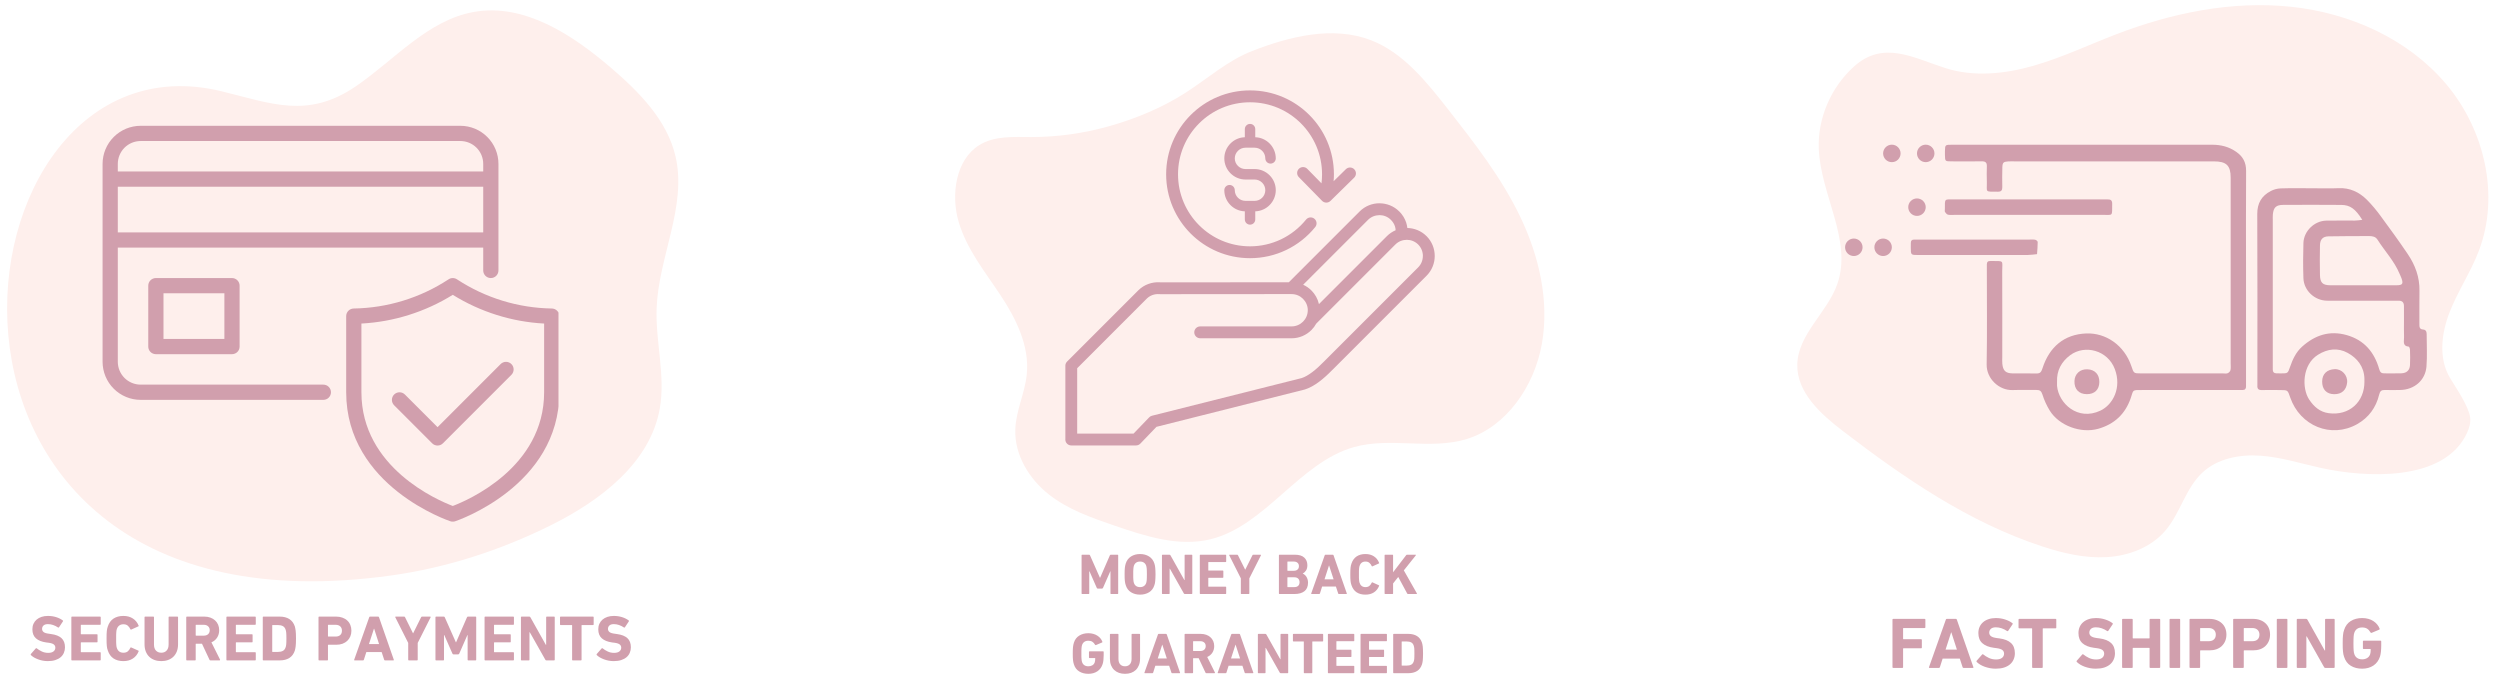 <svg version="1.0" preserveAspectRatio="xMidYMid meet" height="300" viewBox="0 0 810 225" zoomAndPan="magnify" width="1080" xmlns:xlink="http://www.w3.org/1999/xlink" xmlns="http://www.w3.org/2000/svg"><defs><g></g><clipPath id="58f68627ad"><path clip-rule="nonzero" d="M 2 3 L 220 3 L 220 189 L 2 189 Z M 2 3"></path></clipPath><clipPath id="1154ef15c6"><path clip-rule="nonzero" d="M 28.941 -77.32 L 264.305 53.445 L 125.887 302.574 L -109.477 171.809 Z M 28.941 -77.32"></path></clipPath><clipPath id="f905b613cc"><path clip-rule="nonzero" d="M 39.43 -71.492 L 264.305 53.445 L 128.801 297.332 L -96.074 172.391 Z M 39.43 -71.492"></path></clipPath><clipPath id="dc478c32d5"><path clip-rule="nonzero" d="M 28.949 -77.316 L 264.312 53.449 L 125.895 302.582 L -109.469 171.812 Z M 28.949 -77.316"></path></clipPath><clipPath id="f12169f5f5"><path clip-rule="nonzero" d="M 582.098 1 L 807 1 L 807 180.75 L 582.098 180.75 Z M 582.098 1"></path></clipPath><clipPath id="8988788fbe"><path clip-rule="nonzero" d="M 630 46.867 L 728 46.867 L 728 140 L 630 140 Z M 630 46.867"></path></clipPath><clipPath id="e02b67fbe7"><path clip-rule="nonzero" d="M 731 60 L 786.805 60 L 786.805 140 L 731 140 Z M 731 60"></path></clipPath><clipPath id="74ac69c2b2"><path clip-rule="nonzero" d="M 621 46.867 L 627 46.867 L 627 53 L 621 53 Z M 621 46.867"></path></clipPath><clipPath id="52d683b44f"><path clip-rule="nonzero" d="M 610 46.867 L 616 46.867 L 616 53 L 610 53 Z M 610 46.867"></path></clipPath><clipPath id="3dac3ffaae"><path clip-rule="nonzero" d="M 597.805 77 L 604 77 L 604 83 L 597.805 83 Z M 597.805 77"></path></clipPath><clipPath id="9508cdbf19"><path clip-rule="nonzero" d="M 33.199 40.758 L 180.949 40.758 L 180.949 169.008 L 33.199 169.008 Z M 33.199 40.758"></path></clipPath><clipPath id="15cc6b20d2"><path clip-rule="nonzero" d="M 345.137 29.242 L 465 29.242 L 465 144.742 L 345.137 144.742 Z M 345.137 29.242"></path></clipPath></defs><rect fill-opacity="1" height="270" y="-22.5" fill="#ffffff" width="972" x="-81"></rect><rect fill-opacity="1" height="270" y="-22.5" fill="#ffffff" width="972" x="-81"></rect><g clip-path="url(#58f68627ad)"><g clip-path="url(#1154ef15c6)"><g clip-path="url(#f905b613cc)"><g clip-path="url(#dc478c32d5)"><path fill-rule="nonzero" fill-opacity="1" d="M 126.848 186.441 C 144.762 183.93 162.188 178.266 178.391 170.223 C 194.48 162.242 210.688 149.996 213.781 132.309 C 215.648 121.621 212.348 110.707 212.746 99.871 C 213.355 83.246 222.609 66.941 218.883 50.73 C 216.172 38.926 207.055 29.75 197.848 21.871 C 185.328 11.16 169.82 1.008 153.594 3.859 C 138.555 6.504 127.852 19.402 115.234 28 C 99.672 38.605 87.781 33.461 71.77 29.57 C -18.266 7.68 -40.754 209.93 126.848 186.441" fill="#feefec"></path></g></g></g></g><g clip-path="url(#f12169f5f5)"><path fill-rule="nonzero" fill-opacity="1" d="M 659.176 21.211 C 668.289 18.566 676.902 14.461 685.762 11.062 C 703.727 4.176 723.117 0.188 742.25 2.188 C 761.387 4.188 780.25 12.605 792.629 27.332 C 805.008 42.059 810.004 63.379 803.117 81.344 C 800.492 88.203 796.305 94.379 793.645 101.227 C 790.984 108.07 790.031 116.199 793.824 122.492 C 793.824 122.492 793.828 122.496 793.828 122.496 C 795.809 125.781 799.824 131.551 800.328 135.266 C 800.559 136.977 800.031 138.707 799.309 140.273 C 791.918 156.289 766.289 154.773 751.938 151.602 C 745.414 150.16 738.977 148.102 732.305 147.641 C 725.637 147.18 718.488 148.547 713.598 153.098 C 708.105 158.203 706.426 166.281 701.539 171.965 C 696.914 177.348 689.746 180.078 682.664 180.504 C 675.586 180.934 668.535 179.273 661.789 177.074 C 637.973 169.305 616.938 154.875 597.059 139.633 C 589.875 134.125 582.117 127.125 582.324 118.078 C 582.551 108.266 592.035 101.293 595.289 92.031 C 600.242 77.945 589.902 63.191 589.285 48.277 C 588.871 38.273 593.273 28.242 600.684 21.559 C 610.191 12.984 619.824 18.703 630.297 22.059 C 639.469 25 649.504 23.969 658.766 21.328 C 658.902 21.293 659.039 21.254 659.176 21.211" fill="#feefec"></path></g><path fill-rule="nonzero" fill-opacity="1" d="M 334.055 44.402 C 328.297 44.391 322.156 43.941 317.195 47.07 C 309.719 51.777 307.988 63.047 310.613 71.914 C 313.238 80.781 319.109 88.02 324.137 95.602 C 329.164 103.184 333.609 112.051 332.676 121.301 C 332.066 127.352 329.184 132.988 328.957 139.07 C 328.641 147.414 333.5 155.203 339.766 160.152 C 346.035 165.105 353.594 167.727 361.008 170.27 C 371.137 173.742 381.867 177.25 392.234 174.711 C 409.965 170.367 421.031 149.859 438.613 144.883 C 450.496 141.52 463.43 145.875 475.242 142.238 C 487.969 138.32 497.133 125.266 499.586 111.301 C 502.035 97.336 498.59 82.77 492.512 70.145 C 486.434 57.516 477.852 46.512 469.34 35.625 C 462.242 26.543 454.648 17.082 444.262 13.055 C 431.828 8.238 417.695 11.855 405.711 16.516 C 397.793 19.594 391.281 25.441 384.133 30.035 C 376.469 34.961 367.773 38.535 359.148 40.945 C 350.965 43.23 342.512 44.418 334.055 44.402" fill="#feefec"></path><g clip-path="url(#8988788fbe)"><path fill-rule="nonzero" fill-opacity="1" d="M 675.031 46.891 C 688.926 46.891 702.824 46.891 716.723 46.891 C 719.566 46.891 722.148 47.527 724.535 49.191 C 726.762 50.746 727.758 52.676 727.738 55.418 C 727.66 66.223 727.711 77.031 727.711 87.84 C 727.711 99.574 727.711 111.309 727.711 123.043 C 727.711 123.762 727.695 124.484 727.711 125.203 C 727.727 125.926 727.414 126.359 726.648 126.359 C 725.926 126.359 725.207 126.367 724.484 126.367 L 694.223 126.367 C 690.637 126.367 691.32 126.23 690.348 129.023 C 688.562 134.164 685.051 137.438 679.824 138.926 C 674.254 140.508 667.18 137.949 664.137 133.059 C 663.117 131.402 662.316 129.648 661.734 127.793 C 661.371 126.66 660.883 126.332 659.82 126.348 C 657.246 126.391 654.668 126.285 652.098 126.379 C 647.715 126.535 643.59 122.691 643.676 118.082 C 643.863 107.688 643.734 97.289 643.738 86.895 C 643.738 86.484 643.738 86.07 643.738 85.66 C 643.738 84.895 644.094 84.527 644.863 84.57 C 644.965 84.57 645.074 84.57 645.172 84.57 C 649.492 84.57 648.703 84.277 648.719 87.883 C 648.758 97.148 648.73 106.41 648.734 115.676 C 648.734 116.398 648.684 117.121 648.75 117.836 C 648.961 120.094 649.812 120.938 652.062 120.977 C 654.633 121.023 657.211 120.934 659.781 121.004 C 661.059 121.039 661.387 120.5 661.77 119.312 C 664.012 112.355 668.836 108.336 675.887 108.039 C 682.238 107.77 688.254 111.809 690.562 118.621 C 691.348 120.941 691.301 120.98 693.648 120.984 C 702.5 120.996 711.355 120.996 720.207 120.984 C 720.719 120.984 721.285 121.105 721.734 120.93 C 722.191 120.738 722.504 120.41 722.672 119.941 C 722.828 119.258 722.738 118.512 722.738 117.793 C 722.738 97.719 722.738 77.648 722.738 57.578 C 722.738 53.641 721.387 52.293 717.309 52.285 C 706.09 52.262 694.871 52.262 683.652 52.285 L 652.77 52.285 C 652.051 52.285 651.328 52.254 650.609 52.301 C 649.141 52.398 648.812 52.672 648.762 54.152 C 648.691 56.312 648.707 58.477 648.742 60.637 C 648.758 61.66 648.398 62.125 647.32 62.113 C 642.895 62.078 643.832 62.422 643.738 58.824 C 643.695 57.18 643.68 55.527 643.738 53.883 C 643.789 52.668 643.273 52.254 642.105 52.27 C 638.812 52.312 635.512 52.301 632.223 52.281 C 630.207 52.27 630.207 52.242 630.16 50.25 C 630.16 49.84 630.148 49.426 630.16 49.016 C 630.211 46.914 630.215 46.891 632.445 46.891 C 646.652 46.891 660.855 46.891 675.062 46.891 Z M 666.48 123.77 C 666.48 124.18 666.449 124.594 666.48 125 C 666.957 130.633 673.16 136.527 680.543 133.039 C 684.586 131.125 687.488 125.645 685.207 119.59 C 682.898 113.465 675.496 111.555 670.742 115.078 C 667.855 117.242 666.328 120.094 666.48 123.77 Z M 666.48 123.77" fill="#d19fad"></path></g><g clip-path="url(#e02b67fbe7)"><path fill-rule="nonzero" fill-opacity="1" d="M 749.09 60.996 C 751.969 60.996 754.855 61.098 757.73 60.969 C 761.383 60.809 764.359 62.246 766.848 64.695 C 768.504 66.375 770.023 68.176 771.402 70.094 C 774.379 74.137 777.34 78.207 780.152 82.375 C 782.539 85.918 783.98 89.832 783.906 94.207 C 783.852 97.805 783.895 101.406 783.883 105.008 C 783.883 105.859 783.871 106.684 785.059 106.762 C 785.965 106.82 786.238 107.434 786.238 108.25 C 786.238 111.75 786.449 115.27 786.176 118.742 C 785.828 123.234 782.195 126.297 777.629 126.359 C 775.988 126.383 774.34 126.398 772.695 126.359 C 771.594 126.328 771.129 126.703 770.848 127.863 C 769.84 132.039 767.465 135.309 763.695 137.438 C 755.297 142.148 745.219 138.023 742.02 128.758 C 741.215 126.43 741.281 126.395 738.961 126.379 C 736.902 126.363 734.844 126.332 732.793 126.379 C 731.695 126.406 731.316 125.922 731.391 124.902 C 731.422 124.496 731.391 124.082 731.391 123.668 C 731.391 105.566 731.445 87.461 731.352 69.355 C 731.336 65.836 732.762 63.441 735.738 61.891 C 736.734 61.375 737.793 61.09 738.91 61.039 C 742.297 60.93 745.695 60.996 749.09 60.996 Z M 765.375 71.23 C 763.176 67.691 761.445 66.414 758.598 66.395 C 752.324 66.344 746.051 66.352 739.773 66.383 C 737.453 66.395 736.625 67.199 736.406 69.457 C 736.344 70.066 736.383 70.688 736.383 71.305 C 736.383 86.84 736.383 102.375 736.383 117.906 C 736.383 118.527 736.406 119.145 736.383 119.758 C 736.367 120.508 736.723 120.91 737.465 120.953 C 737.977 120.98 738.492 120.98 739.008 120.98 C 741.254 120.98 741.254 120.98 741.984 118.852 C 742.836 116.41 743.898 114.098 745.875 112.32 C 750.062 108.574 754.773 106.992 760.344 108.574 C 766.02 110.191 769.289 114.105 770.859 119.586 C 771.145 120.57 771.516 120.98 772.492 120.969 C 774.344 120.949 776.195 121.023 778.047 120.949 C 779.766 120.879 780.734 119.984 780.836 118.316 C 780.938 116.652 780.883 115.023 780.836 113.379 C 780.836 113.008 780.613 112.332 780.441 112.316 C 778.289 112.105 778.953 110.477 778.91 109.277 C 778.84 107.43 778.891 105.574 778.891 103.727 C 778.891 102.18 778.891 100.641 778.879 99.094 C 778.863 97.973 778.297 97.395 777.145 97.438 C 776.422 97.461 775.703 97.438 774.984 97.438 C 767.988 97.438 760.992 97.465 753.996 97.426 C 749.953 97.402 746.449 94.145 746.309 90.156 C 746.172 86.352 746.184 82.539 746.309 78.734 C 746.434 74.859 749.848 71.566 753.695 71.484 C 756.777 71.418 759.863 71.484 762.953 71.465 C 763.723 71.461 764.492 71.324 765.375 71.23 Z M 765.801 92.434 C 769.398 92.434 772.992 92.457 776.59 92.422 C 778.426 92.402 778.719 91.922 778.078 90.148 C 777.91 89.664 777.668 89.211 777.473 88.734 C 775.77 84.605 772.664 81.371 770.309 77.652 C 769.691 76.676 768.688 76.484 767.621 76.488 C 763.223 76.508 758.824 76.488 754.434 76.578 C 752.57 76.617 751.699 77.578 751.668 79.531 C 751.602 82.719 751.602 85.906 751.668 89.09 C 751.715 91.605 752.531 92.402 755.016 92.43 C 758.609 92.461 762.199 92.434 765.805 92.434 Z M 766.07 123.602 C 766.07 123.293 766.07 122.988 766.07 122.68 C 765.965 118.785 763.742 116.02 760.617 114.32 C 757.492 112.617 754.152 112.969 751 114.957 C 745.914 118.16 745.742 125.773 748.176 129.461 C 749.727 131.801 751.691 133.5 754.508 133.871 C 761.102 134.762 766.125 130.273 766.078 123.602 Z M 766.07 123.602" fill="#d19fad"></path></g><path fill-rule="nonzero" fill-opacity="1" d="M 657.047 69.621 L 633.32 69.621 C 632.602 69.621 631.859 69.707 631.172 69.562 C 630.789 69.484 630.43 69.051 630.188 68.688 C 630.043 68.477 630.137 68.086 630.137 67.781 C 630.152 64.199 629.891 64.613 633.234 64.613 C 649.152 64.613 665.074 64.613 680.996 64.613 C 681.613 64.613 682.23 64.641 682.844 64.613 C 683.84 64.562 684.359 64.906 684.348 66.008 C 684.297 70.262 684.738 69.598 681.082 69.613 C 673.074 69.648 665.059 69.617 657.047 69.621 Z M 657.047 69.621" fill="#d19fad"></path><path fill-rule="nonzero" fill-opacity="1" d="M 639.719 82.625 C 633.645 82.625 627.57 82.625 621.496 82.625 C 619.113 82.625 619.113 82.598 619.098 80.285 C 619.098 79.77 619.117 79.254 619.109 78.742 C 619.098 77.98 619.473 77.617 620.223 77.621 C 620.738 77.621 621.254 77.621 621.77 77.621 C 633.711 77.621 645.652 77.621 657.594 77.621 C 658.211 77.621 658.848 77.562 659.438 77.688 C 659.746 77.754 660.215 78.156 660.215 78.41 C 660.215 79.723 660.094 81.031 660 82.344 C 659 82.438 658 82.605 657.004 82.613 C 651.25 82.637 645.484 82.625 639.719 82.625 Z M 639.719 82.625" fill="#d19fad"></path><path fill-rule="nonzero" fill-opacity="1" d="M 680.188 123.793 C 680.152 126.258 678.641 127.719 676.145 127.707 C 673.551 127.707 672.031 126.086 672.125 123.453 C 672.207 121.113 673.957 119.543 676.336 119.652 C 678.75 119.754 680.223 121.336 680.188 123.793 Z M 680.188 123.793" fill="#d19fad"></path><path fill-rule="nonzero" fill-opacity="1" d="M 756.246 127.719 C 753.781 127.68 752.359 126.168 752.379 123.598 C 752.398 121.141 753.949 119.727 756.406 119.605 C 758.727 119.492 760.688 121.566 760.473 123.914 C 760.238 126.312 758.781 127.75 756.246 127.719 Z M 756.246 127.719" fill="#d19fad"></path><g clip-path="url(#74ac69c2b2)"><path fill-rule="nonzero" fill-opacity="1" d="M 626.762 49.707 C 626.762 50.082 626.691 50.445 626.547 50.789 C 626.402 51.137 626.199 51.445 625.934 51.711 C 625.668 51.977 625.363 52.18 625.016 52.324 C 624.668 52.465 624.309 52.539 623.934 52.539 C 623.555 52.539 623.195 52.465 622.848 52.324 C 622.5 52.18 622.195 51.977 621.93 51.711 C 621.664 51.445 621.461 51.137 621.316 50.789 C 621.172 50.445 621.102 50.082 621.102 49.707 C 621.102 49.332 621.172 48.973 621.316 48.625 C 621.461 48.277 621.664 47.973 621.93 47.707 C 622.195 47.441 622.5 47.234 622.848 47.09 C 623.195 46.949 623.555 46.875 623.934 46.875 C 624.309 46.875 624.668 46.949 625.016 47.09 C 625.363 47.234 625.668 47.441 625.934 47.707 C 626.199 47.973 626.402 48.277 626.547 48.625 C 626.691 48.973 626.762 49.332 626.762 49.707 Z M 626.762 49.707" fill="#d19fad"></path></g><g clip-path="url(#52d683b44f)"><path fill-rule="nonzero" fill-opacity="1" d="M 615.789 49.707 C 615.789 50.082 615.719 50.445 615.574 50.789 C 615.43 51.137 615.227 51.445 614.961 51.711 C 614.695 51.977 614.387 52.18 614.043 52.324 C 613.695 52.465 613.332 52.539 612.957 52.539 C 612.582 52.539 612.223 52.465 611.875 52.324 C 611.527 52.18 611.223 51.977 610.957 51.711 C 610.691 51.445 610.484 51.137 610.344 50.789 C 610.199 50.445 610.129 50.082 610.129 49.707 C 610.129 49.332 610.199 48.973 610.344 48.625 C 610.484 48.277 610.691 47.973 610.957 47.707 C 611.223 47.441 611.527 47.234 611.875 47.09 C 612.223 46.949 612.582 46.875 612.957 46.875 C 613.332 46.875 613.695 46.949 614.043 47.09 C 614.387 47.234 614.695 47.441 614.961 47.707 C 615.227 47.973 615.43 48.277 615.574 48.625 C 615.719 48.973 615.789 49.332 615.789 49.707 Z M 615.789 49.707" fill="#d19fad"></path></g><path fill-rule="nonzero" fill-opacity="1" d="M 623.934 67.121 C 623.934 67.496 623.859 67.859 623.715 68.207 C 623.574 68.551 623.367 68.859 623.102 69.125 C 622.836 69.391 622.531 69.594 622.184 69.738 C 621.836 69.883 621.477 69.953 621.102 69.953 C 620.727 69.953 620.363 69.883 620.016 69.738 C 619.672 69.594 619.363 69.391 619.098 69.125 C 618.832 68.859 618.629 68.551 618.484 68.207 C 618.34 67.859 618.27 67.496 618.27 67.121 C 618.27 66.746 618.34 66.387 618.484 66.039 C 618.629 65.691 618.832 65.387 619.098 65.121 C 619.363 64.855 619.672 64.648 620.016 64.508 C 620.363 64.363 620.727 64.289 621.102 64.289 C 621.477 64.289 621.836 64.363 622.184 64.508 C 622.531 64.648 622.836 64.855 623.102 65.121 C 623.367 65.387 623.574 65.691 623.715 66.039 C 623.859 66.387 623.934 66.746 623.934 67.121 Z M 623.934 67.121" fill="#d19fad"></path><path fill-rule="nonzero" fill-opacity="1" d="M 612.957 80.121 C 612.957 80.496 612.887 80.855 612.742 81.203 C 612.598 81.551 612.395 81.855 612.129 82.121 C 611.863 82.387 611.559 82.594 611.211 82.738 C 610.863 82.879 610.504 82.953 610.129 82.953 C 609.75 82.953 609.391 82.879 609.043 82.738 C 608.695 82.594 608.391 82.387 608.125 82.121 C 607.859 81.855 607.656 81.551 607.512 81.203 C 607.367 80.855 607.297 80.496 607.297 80.121 C 607.297 79.746 607.367 79.383 607.512 79.039 C 607.656 78.691 607.859 78.383 608.125 78.117 C 608.391 77.852 608.695 77.648 609.043 77.504 C 609.391 77.363 609.75 77.289 610.129 77.289 C 610.504 77.289 610.863 77.363 611.211 77.504 C 611.559 77.648 611.863 77.852 612.129 78.117 C 612.395 78.383 612.598 78.691 612.742 79.039 C 612.887 79.383 612.957 79.746 612.957 80.121 Z M 612.957 80.121" fill="#d19fad"></path><g clip-path="url(#3dac3ffaae)"><path fill-rule="nonzero" fill-opacity="1" d="M 603.469 80.121 C 603.469 80.496 603.398 80.855 603.254 81.203 C 603.109 81.551 602.906 81.855 602.641 82.121 C 602.375 82.387 602.066 82.594 601.723 82.738 C 601.375 82.879 601.012 82.953 600.637 82.953 C 600.262 82.953 599.902 82.879 599.555 82.738 C 599.207 82.594 598.902 82.387 598.637 82.121 C 598.371 81.855 598.164 81.551 598.023 81.203 C 597.879 80.855 597.809 80.496 597.809 80.121 C 597.809 79.746 597.879 79.383 598.023 79.039 C 598.164 78.691 598.371 78.383 598.637 78.117 C 598.902 77.852 599.207 77.648 599.555 77.504 C 599.902 77.363 600.262 77.289 600.637 77.289 C 601.012 77.289 601.375 77.363 601.723 77.504 C 602.066 77.648 602.375 77.852 602.641 78.117 C 602.906 78.383 603.109 78.691 603.254 79.039 C 603.398 79.383 603.469 79.746 603.469 80.121 Z M 603.469 80.121" fill="#d19fad"></path></g><g clip-path="url(#9508cdbf19)"><path fill-rule="nonzero" fill-opacity="1" d="M 50.5 90.09 C 50.176 90.09 49.859 90.152 49.559 90.277 C 49.254 90.402 48.988 90.582 48.758 90.812 C 48.523 91.043 48.348 91.309 48.223 91.613 C 48.098 91.914 48.035 92.23 48.035 92.555 L 48.035 112.289 C 48.035 112.617 48.098 112.93 48.223 113.234 C 48.348 113.535 48.523 113.801 48.758 114.035 C 48.988 114.266 49.254 114.441 49.559 114.566 C 49.859 114.691 50.176 114.754 50.5 114.754 L 75.168 114.754 C 75.492 114.754 75.809 114.691 76.109 114.566 C 76.414 114.441 76.68 114.266 76.91 114.035 C 77.145 113.801 77.32 113.535 77.445 113.234 C 77.57 112.93 77.633 112.617 77.633 112.289 L 77.633 92.555 C 77.633 92.23 77.57 91.914 77.445 91.613 C 77.32 91.309 77.145 91.043 76.91 90.812 C 76.68 90.582 76.414 90.402 76.109 90.277 C 75.809 90.152 75.492 90.09 75.168 90.09 Z M 72.699 109.82 L 52.969 109.82 L 52.969 95.023 L 72.699 95.023 Z M 104.766 124.621 L 45.566 124.621 C 45.082 124.621 44.602 124.574 44.125 124.477 C 43.648 124.383 43.188 124.242 42.738 124.055 C 42.289 123.871 41.863 123.641 41.457 123.371 C 41.055 123.102 40.68 122.797 40.336 122.453 C 39.996 122.109 39.688 121.734 39.418 121.332 C 39.148 120.926 38.918 120.5 38.734 120.051 C 38.547 119.605 38.406 119.141 38.312 118.664 C 38.215 118.188 38.168 117.707 38.168 117.223 L 38.168 80.223 L 156.562 80.223 L 156.562 87.621 C 156.562 87.949 156.625 88.266 156.75 88.566 C 156.875 88.867 157.055 89.137 157.285 89.367 C 157.516 89.598 157.785 89.777 158.086 89.902 C 158.387 90.027 158.703 90.09 159.031 90.09 C 159.355 90.09 159.672 90.027 159.973 89.902 C 160.277 89.777 160.543 89.598 160.773 89.367 C 161.004 89.137 161.184 88.867 161.309 88.566 C 161.434 88.266 161.496 87.949 161.496 87.621 L 161.496 53.09 C 161.496 52.281 161.418 51.48 161.258 50.688 C 161.098 49.891 160.863 49.121 160.555 48.375 C 160.242 47.625 159.863 46.914 159.414 46.242 C 158.965 45.57 158.453 44.945 157.879 44.375 C 157.309 43.801 156.684 43.289 156.012 42.84 C 155.34 42.391 154.629 42.012 153.883 41.699 C 153.133 41.391 152.363 41.156 151.57 40.996 C 150.773 40.84 149.973 40.758 149.164 40.758 L 45.566 40.758 C 44.758 40.758 43.957 40.84 43.164 40.996 C 42.367 41.156 41.598 41.391 40.852 41.699 C 40.102 42.012 39.391 42.391 38.719 42.84 C 38.047 43.289 37.426 43.801 36.852 44.375 C 36.277 44.945 35.77 45.57 35.316 46.242 C 34.867 46.914 34.488 47.625 34.176 48.375 C 33.867 49.121 33.633 49.891 33.473 50.688 C 33.316 51.48 33.234 52.281 33.234 53.09 L 33.234 117.223 C 33.234 118.031 33.316 118.832 33.473 119.625 C 33.633 120.422 33.867 121.191 34.176 121.938 C 34.488 122.688 34.867 123.398 35.316 124.07 C 35.77 124.742 36.277 125.367 36.852 125.938 C 37.426 126.512 38.047 127.023 38.719 127.473 C 39.391 127.922 40.102 128.301 40.852 128.613 C 41.598 128.922 42.367 129.156 43.164 129.316 C 43.957 129.473 44.758 129.555 45.566 129.555 L 104.766 129.555 C 105.094 129.555 105.406 129.492 105.711 129.367 C 106.012 129.242 106.277 129.062 106.508 128.832 C 106.742 128.602 106.918 128.336 107.043 128.031 C 107.168 127.73 107.23 127.414 107.23 127.09 C 107.23 126.762 107.168 126.445 107.043 126.145 C 106.918 125.844 106.742 125.574 106.508 125.344 C 106.277 125.113 106.012 124.934 105.711 124.809 C 105.406 124.684 105.094 124.621 104.766 124.621 Z M 38.168 75.289 L 38.168 60.492 L 156.562 60.492 L 156.562 75.289 Z M 45.566 45.691 L 149.164 45.691 C 149.648 45.691 150.129 45.738 150.605 45.836 C 151.082 45.93 151.547 46.07 151.996 46.258 C 152.441 46.441 152.871 46.672 153.273 46.941 C 153.676 47.211 154.051 47.516 154.395 47.859 C 154.738 48.203 155.043 48.578 155.312 48.98 C 155.586 49.387 155.812 49.812 156 50.262 C 156.184 50.711 156.324 51.172 156.422 51.648 C 156.516 52.125 156.562 52.605 156.562 53.09 L 156.562 55.559 L 38.168 55.559 L 38.168 53.09 C 38.168 52.605 38.215 52.125 38.312 51.648 C 38.406 51.172 38.547 50.711 38.734 50.262 C 38.918 49.812 39.148 49.387 39.418 48.98 C 39.688 48.578 39.996 48.203 40.336 47.859 C 40.68 47.516 41.055 47.211 41.457 46.941 C 41.863 46.672 42.289 46.441 42.738 46.258 C 43.188 46.07 43.648 45.93 44.125 45.836 C 44.602 45.738 45.082 45.691 45.566 45.691 Z M 178.762 99.957 C 173.316 99.867 167.992 99.023 162.789 97.426 C 157.582 95.828 152.703 93.539 148.145 90.559 C 147.711 90.25 147.23 90.094 146.699 90.094 C 146.164 90.094 145.684 90.25 145.25 90.559 C 140.691 93.539 135.812 95.828 130.605 97.426 C 125.402 99.023 120.078 99.867 114.633 99.957 C 114.305 99.957 113.988 100.02 113.688 100.145 C 113.387 100.27 113.117 100.445 112.887 100.68 C 112.656 100.91 112.477 101.176 112.352 101.477 C 112.227 101.781 112.164 102.094 112.164 102.422 L 112.164 127.09 C 112.164 157.602 145.598 168.789 145.938 168.898 C 146.445 169.062 146.949 169.062 147.457 168.898 C 147.797 168.789 181.23 157.602 181.23 127.09 L 181.23 102.422 C 181.23 102.094 181.168 101.781 181.043 101.477 C 180.918 101.176 180.738 100.91 180.508 100.68 C 180.277 100.445 180.008 100.27 179.707 100.145 C 179.406 100.02 179.09 99.957 178.762 99.957 Z M 176.297 127.09 C 176.297 151.562 151.41 162.148 146.699 163.934 C 141.984 162.148 117.098 151.562 117.098 127.09 L 117.098 104.832 C 122.344 104.551 127.473 103.621 132.484 102.043 C 137.496 100.465 142.234 98.293 146.699 95.52 C 151.16 98.293 155.898 100.465 160.91 102.043 C 165.922 103.621 171.051 104.551 176.297 104.832 Z M 141.766 138.398 L 162.219 117.945 C 162.453 117.715 162.719 117.539 163.02 117.418 C 163.32 117.293 163.633 117.23 163.961 117.234 C 164.285 117.234 164.598 117.297 164.898 117.422 C 165.199 117.547 165.465 117.727 165.695 117.957 C 165.926 118.188 166.105 118.453 166.23 118.754 C 166.355 119.055 166.418 119.367 166.418 119.691 C 166.418 120.016 166.359 120.332 166.234 120.633 C 166.113 120.934 165.938 121.199 165.707 121.434 L 143.508 143.633 C 143.277 143.863 143.012 144.039 142.707 144.168 C 142.406 144.293 142.09 144.355 141.766 144.355 C 141.438 144.355 141.121 144.293 140.82 144.168 C 140.52 144.039 140.25 143.863 140.02 143.633 L 127.688 131.297 C 127.457 131.066 127.281 130.801 127.16 130.5 C 127.035 130.195 126.977 129.883 126.977 129.559 C 126.977 129.23 127.039 128.918 127.164 128.617 C 127.289 128.316 127.469 128.051 127.699 127.82 C 127.93 127.59 128.195 127.414 128.496 127.289 C 128.797 127.164 129.109 127.102 129.434 127.098 C 129.762 127.098 130.074 127.16 130.375 127.281 C 130.676 127.406 130.945 127.582 131.176 127.812 Z M 141.766 138.398" fill="#d19fad"></path></g><g clip-path="url(#15cc6b20d2)"><path fill-rule="nonzero" fill-opacity="1" d="M 401.086 48.875 C 400.461 49.5 400.066 50.367 400.066 51.316 C 400.066 52.266 400.457 53.129 401.086 53.754 C 401.715 54.383 402.578 54.773 403.527 54.773 L 406.5 54.773 C 408.383 54.773 410.098 55.543 411.34 56.781 C 412.582 58.023 413.352 59.738 413.352 61.625 C 413.352 63.5 412.578 65.215 411.34 66.461 L 411.336 66.465 C 410.133 67.664 408.5 68.418 406.703 68.473 L 406.703 71.102 C 406.703 72.035 405.949 72.789 405.016 72.789 C 404.082 72.789 403.324 72.035 403.324 71.102 L 403.324 68.473 C 401.52 68.418 399.883 67.664 398.688 66.465 C 397.445 65.227 396.676 63.508 396.676 61.625 C 396.676 60.688 397.434 59.926 398.371 59.926 C 399.309 59.926 400.066 60.688 400.066 61.625 C 400.066 62.574 400.457 63.438 401.086 64.066 C 401.715 64.695 402.578 65.082 403.527 65.082 L 406.5 65.082 C 407.453 65.082 408.316 64.695 408.941 64.07 L 408.945 64.066 C 409.57 63.441 409.957 62.578 409.957 61.625 C 409.957 60.676 409.57 59.812 408.941 59.184 C 408.316 58.559 407.445 58.164 406.5 58.164 L 403.527 58.164 C 401.641 58.164 399.926 57.395 398.688 56.152 C 397.445 54.914 396.676 53.199 396.676 51.312 C 396.676 49.426 397.445 47.711 398.688 46.473 C 399.883 45.273 401.516 44.516 403.324 44.465 L 403.324 41.836 C 403.324 40.902 404.082 40.145 405.016 40.145 C 405.949 40.145 406.703 40.902 406.703 41.836 L 406.703 44.465 C 408.504 44.516 410.137 45.273 411.336 46.473 L 411.34 46.477 C 412.582 47.727 413.352 49.434 413.352 51.312 C 413.352 52.25 412.59 53.008 411.652 53.008 C 410.719 53.008 409.957 52.25 409.957 51.312 C 409.957 50.359 409.57 49.492 408.945 48.871 L 408.941 48.863 C 408.316 48.242 407.453 47.855 406.5 47.855 L 403.527 47.855 C 402.574 47.855 401.711 48.25 401.086 48.875 Z M 464.855 82.926 C 464.855 85.25 463.969 87.578 462.203 89.344 L 431.848 119.703 C 431.793 119.758 431.742 119.805 431.684 119.852 C 431.676 119.859 431.668 119.867 431.66 119.875 C 430.324 121.25 428.895 122.562 427.434 123.66 C 425.902 124.809 424.332 125.711 422.781 126.191 L 374.695 138.293 L 369.469 143.73 C 369.094 144.121 368.59 144.32 368.086 144.32 L 347.09 144.324 C 346.027 144.324 345.168 143.465 345.168 142.402 L 345.176 142.23 L 345.176 118.648 C 345.137 118.109 345.32 117.559 345.734 117.145 L 368.789 94.09 L 368.906 93.98 C 369.824 93.094 370.887 92.441 372.023 92.02 C 373.254 91.562 374.555 91.375 375.836 91.465 C 375.887 91.469 375.941 91.477 375.996 91.484 L 417.586 91.449 L 440.527 68.508 C 442.293 66.742 444.621 65.859 446.945 65.859 L 446.945 65.867 C 449.27 65.867 451.594 66.75 453.355 68.508 L 453.367 68.508 C 454.426 69.57 455.176 70.797 455.605 72.121 C 455.793 72.688 455.914 73.277 455.98 73.867 C 458.238 73.918 460.484 74.797 462.199 76.508 L 462.207 76.516 C 463.969 78.277 464.852 80.605 464.852 82.93 L 464.855 82.93 Z M 422.223 92.254 C 423.223 92.707 424.129 93.34 424.898 94.109 C 426.094 95.297 426.957 96.824 427.34 98.531 L 449.363 76.504 C 450.199 75.668 451.16 75.035 452.188 74.594 C 452.168 74.156 452.09 73.723 451.957 73.309 C 451.715 72.566 451.277 71.859 450.645 71.23 C 449.629 70.207 448.285 69.699 446.945 69.699 L 446.945 69.711 C 445.602 69.711 444.262 70.219 443.242 71.23 Z M 461.016 82.926 C 461.016 81.586 460.508 80.242 459.492 79.223 C 458.469 78.203 457.129 77.695 455.785 77.695 L 455.785 77.703 C 454.441 77.703 453.102 78.215 452.086 79.227 L 426.461 104.852 C 426.039 105.621 425.516 106.32 424.902 106.934 C 423.258 108.578 420.984 109.602 418.488 109.602 L 388.867 109.602 C 387.805 109.602 386.941 108.738 386.941 107.676 C 386.941 106.613 387.805 105.754 388.867 105.754 L 418.488 105.754 C 419.926 105.754 421.23 105.164 422.18 104.215 C 423.129 103.266 423.719 101.961 423.719 100.523 L 423.727 100.516 C 423.727 99.086 423.133 97.777 422.18 96.828 L 422.18 96.82 C 421.238 95.875 419.93 95.289 418.496 95.289 L 418.488 95.281 L 375.93 95.316 C 375.848 95.316 375.766 95.309 375.688 95.297 C 375.652 95.297 375.617 95.297 375.578 95.297 C 374.824 95.246 374.062 95.348 373.359 95.609 C 372.719 95.848 372.113 96.219 371.59 96.719 L 349.008 119.309 L 349.008 140.477 L 367.281 140.477 L 372.25 135.309 C 372.5 135.016 372.84 134.797 373.238 134.699 L 421.742 122.496 C 422.816 122.148 423.969 121.469 425.137 120.594 C 426.406 119.645 427.691 118.457 428.91 117.203 C 428.953 117.156 428.996 117.117 429.043 117.078 C 429.07 117.047 429.098 117.012 429.129 116.984 L 459.484 86.629 C 460.5 85.613 461.008 84.27 461.008 82.926 Z M 405.012 83.652 C 409.195 83.652 413.16 82.703 416.703 81.012 C 420.375 79.262 423.598 76.703 426.137 73.566 C 426.805 72.746 426.68 71.539 425.859 70.871 C 425.039 70.203 423.828 70.324 423.164 71.148 C 420.984 73.836 418.215 76.035 415.051 77.547 C 412.012 78.992 408.609 79.809 405.012 79.809 C 398.566 79.809 392.73 77.195 388.512 72.973 C 384.289 68.75 381.68 62.918 381.68 56.473 C 381.68 50.027 384.289 44.195 388.512 39.977 C 392.734 35.754 398.57 33.141 405.012 33.141 C 411.453 33.141 417.289 35.754 421.512 39.977 C 425.734 44.199 428.344 50.031 428.344 56.473 C 428.344 57.488 428.281 58.465 428.164 59.398 L 423.559 54.703 C 422.816 53.949 421.602 53.938 420.844 54.684 C 420.09 55.426 420.078 56.641 420.824 57.395 L 428.359 65.074 C 429.102 65.828 430.316 65.84 431.074 65.094 L 438.75 57.559 C 439.504 56.816 439.52 55.602 438.773 54.844 C 438.031 54.09 436.816 54.078 436.059 54.824 L 432.09 58.719 C 432.152 57.969 432.191 57.219 432.191 56.473 C 432.191 48.969 429.148 42.172 424.227 37.254 C 419.312 32.332 412.516 29.289 405.012 29.289 C 397.508 29.289 390.707 32.332 385.793 37.254 C 380.875 42.172 377.832 48.969 377.832 56.473 C 377.832 63.977 380.875 70.773 385.793 75.691 C 390.711 80.613 397.508 83.652 405.012 83.652 Z M 405.012 83.652" fill="#d19fad"></path></g><g fill-opacity="1" fill="#d19fad"><g transform="translate(611.648, 216.405)"><g><path d="M 1.516 -15.656 C 1.516 -15.812 1.594 -15.891 1.75 -15.891 L 11.938 -15.891 C 12.094 -15.891 12.172 -15.812 12.172 -15.656 L 12.172 -13.156 C 12.172 -13 12.094 -12.922 11.938 -12.922 L 5.094 -12.922 C 5 -12.922 4.953 -12.875 4.953 -12.781 L 4.953 -9.438 C 4.953 -9.344 5 -9.297 5.094 -9.297 L 10.797 -9.297 C 10.953 -9.297 11.031 -9.219 11.031 -9.062 L 11.031 -6.594 C 11.031 -6.438 10.953 -6.359 10.797 -6.359 L 5.094 -6.359 C 5 -6.359 4.953 -6.312 4.953 -6.219 L 4.953 -0.234 C 4.953 -0.078 4.875 0 4.719 0 L 1.75 0 C 1.594 0 1.516 -0.078 1.516 -0.234 Z M 1.516 -15.656"></path></g></g></g><g fill-opacity="1" fill="#d19fad"><g transform="translate(624.663, 216.405)"><g><path d="M 9.375 -5.938 L 7.578 -11.5 L 7.5 -11.5 L 5.703 -5.938 Z M 5.797 -15.656 C 5.836 -15.812 5.938 -15.891 6.094 -15.891 L 9.047 -15.891 C 9.203 -15.891 9.301 -15.812 9.344 -15.656 L 14.719 -0.234 C 14.77 -0.078 14.719 0 14.562 0 L 11.531 0 C 11.375 0 11.27 -0.078 11.219 -0.234 L 10.312 -3.016 L 4.75 -3.016 L 3.859 -0.234 C 3.805 -0.078 3.703 0 3.547 0 L 0.484 0 C 0.328 0 0.273 -0.078 0.328 -0.234 Z M 5.797 -15.656"></path></g></g></g><g fill-opacity="1" fill="#d19fad"><g transform="translate(639.71, 216.405)"><g><path d="M 6.875 0.25 C 6.25 0.25 5.633 0.191 5.031 0.078 C 4.438 -0.035 3.875 -0.188 3.344 -0.375 C 2.812 -0.57 2.32 -0.801 1.875 -1.062 C 1.438 -1.332 1.062 -1.617 0.75 -1.922 C 0.625 -2.047 0.613 -2.176 0.719 -2.312 L 2.5 -4.344 C 2.594 -4.469 2.711 -4.477 2.859 -4.375 C 3.379 -3.945 3.988 -3.566 4.688 -3.234 C 5.395 -2.898 6.172 -2.734 7.016 -2.734 C 7.859 -2.734 8.5 -2.906 8.938 -3.25 C 9.383 -3.602 9.609 -4.062 9.609 -4.625 C 9.609 -5.094 9.438 -5.473 9.094 -5.766 C 8.75 -6.066 8.102 -6.281 7.156 -6.406 L 6.312 -6.516 C 4.688 -6.734 3.441 -7.227 2.578 -8 C 1.711 -8.77 1.281 -9.867 1.281 -11.297 C 1.281 -12.023 1.41 -12.688 1.672 -13.281 C 1.941 -13.883 2.32 -14.395 2.812 -14.812 C 3.301 -15.238 3.895 -15.566 4.594 -15.797 C 5.289 -16.035 6.066 -16.156 6.922 -16.156 C 7.984 -16.156 8.977 -16.004 9.906 -15.703 C 10.844 -15.41 11.645 -15.008 12.312 -14.5 C 12.457 -14.406 12.473 -14.285 12.359 -14.141 L 10.938 -12.016 C 10.844 -11.891 10.734 -11.863 10.609 -11.938 C 10.004 -12.344 9.398 -12.645 8.797 -12.844 C 8.203 -13.051 7.578 -13.156 6.922 -13.156 C 6.211 -13.156 5.68 -12.988 5.328 -12.656 C 4.973 -12.332 4.797 -11.926 4.797 -11.438 C 4.797 -10.977 4.977 -10.598 5.344 -10.297 C 5.707 -10.004 6.348 -9.797 7.266 -9.672 L 8.109 -9.562 C 9.766 -9.344 11.008 -8.848 11.844 -8.078 C 12.688 -7.305 13.109 -6.195 13.109 -4.75 C 13.109 -4.031 12.973 -3.363 12.703 -2.75 C 12.441 -2.133 12.051 -1.602 11.531 -1.156 C 11.008 -0.707 10.359 -0.359 9.578 -0.109 C 8.805 0.129 7.906 0.25 6.875 0.25 Z M 6.875 0.25"></path></g></g></g><g fill-opacity="1" fill="#d19fad"><g transform="translate(653.613, 216.405)"><g><path d="M 5.031 0 C 4.875 0 4.797 -0.078 4.797 -0.234 L 4.797 -12.688 C 4.797 -12.781 4.75 -12.828 4.656 -12.828 L 0.625 -12.828 C 0.469 -12.828 0.391 -12.906 0.391 -13.062 L 0.391 -15.656 C 0.391 -15.812 0.469 -15.891 0.625 -15.891 L 12.391 -15.891 C 12.547 -15.891 12.625 -15.812 12.625 -15.656 L 12.625 -13.062 C 12.625 -12.906 12.547 -12.828 12.391 -12.828 L 8.375 -12.828 C 8.281 -12.828 8.234 -12.781 8.234 -12.688 L 8.234 -0.234 C 8.234 -0.078 8.156 0 8 0 Z M 5.031 0"></path></g></g></g><g fill-opacity="1" fill="#d19fad"><g transform="translate(666.628, 216.405)"><g></g></g></g><g fill-opacity="1" fill="#d19fad"><g transform="translate(672.142, 216.405)"><g><path d="M 6.875 0.25 C 6.25 0.25 5.633 0.191 5.031 0.078 C 4.438 -0.035 3.875 -0.188 3.344 -0.375 C 2.812 -0.57 2.32 -0.801 1.875 -1.062 C 1.438 -1.332 1.062 -1.617 0.75 -1.922 C 0.625 -2.047 0.613 -2.176 0.719 -2.312 L 2.5 -4.344 C 2.594 -4.469 2.711 -4.477 2.859 -4.375 C 3.379 -3.945 3.988 -3.566 4.688 -3.234 C 5.395 -2.898 6.172 -2.734 7.016 -2.734 C 7.859 -2.734 8.5 -2.906 8.938 -3.25 C 9.383 -3.602 9.609 -4.062 9.609 -4.625 C 9.609 -5.094 9.438 -5.473 9.094 -5.766 C 8.75 -6.066 8.102 -6.281 7.156 -6.406 L 6.312 -6.516 C 4.688 -6.734 3.441 -7.227 2.578 -8 C 1.711 -8.77 1.281 -9.867 1.281 -11.297 C 1.281 -12.023 1.41 -12.688 1.672 -13.281 C 1.941 -13.883 2.32 -14.395 2.812 -14.812 C 3.301 -15.238 3.895 -15.566 4.594 -15.797 C 5.289 -16.035 6.066 -16.156 6.922 -16.156 C 7.984 -16.156 8.977 -16.004 9.906 -15.703 C 10.844 -15.41 11.645 -15.008 12.312 -14.5 C 12.457 -14.406 12.473 -14.285 12.359 -14.141 L 10.938 -12.016 C 10.844 -11.891 10.734 -11.863 10.609 -11.938 C 10.004 -12.344 9.398 -12.645 8.797 -12.844 C 8.203 -13.051 7.578 -13.156 6.922 -13.156 C 6.211 -13.156 5.68 -12.988 5.328 -12.656 C 4.973 -12.332 4.797 -11.926 4.797 -11.438 C 4.797 -10.977 4.977 -10.598 5.344 -10.297 C 5.707 -10.004 6.348 -9.797 7.266 -9.672 L 8.109 -9.562 C 9.766 -9.344 11.008 -8.848 11.844 -8.078 C 12.688 -7.305 13.109 -6.195 13.109 -4.75 C 13.109 -4.031 12.973 -3.363 12.703 -2.75 C 12.441 -2.133 12.051 -1.602 11.531 -1.156 C 11.008 -0.707 10.359 -0.359 9.578 -0.109 C 8.805 0.129 7.906 0.25 6.875 0.25 Z M 6.875 0.25"></path></g></g></g><g fill-opacity="1" fill="#d19fad"><g transform="translate(686.044, 216.405)"><g><path d="M 1.516 -15.656 C 1.516 -15.812 1.594 -15.891 1.75 -15.891 L 4.719 -15.891 C 4.875 -15.891 4.953 -15.812 4.953 -15.656 L 4.953 -9.703 C 4.953 -9.609 5 -9.562 5.094 -9.562 L 10.281 -9.562 C 10.375 -9.562 10.422 -9.609 10.422 -9.703 L 10.422 -15.656 C 10.422 -15.812 10.5 -15.891 10.656 -15.891 L 13.625 -15.891 C 13.781 -15.891 13.859 -15.812 13.859 -15.656 L 13.859 -0.234 C 13.859 -0.078 13.781 0 13.625 0 L 10.656 0 C 10.5 0 10.422 -0.078 10.422 -0.234 L 10.422 -6.359 C 10.422 -6.453 10.375 -6.5 10.281 -6.5 L 5.094 -6.5 C 5 -6.5 4.953 -6.453 4.953 -6.359 L 4.953 -0.234 C 4.953 -0.078 4.875 0 4.719 0 L 1.75 0 C 1.594 0 1.516 -0.078 1.516 -0.234 Z M 1.516 -15.656"></path></g></g></g><g fill-opacity="1" fill="#d19fad"><g transform="translate(701.419, 216.405)"><g><path d="M 1.516 -15.656 C 1.516 -15.812 1.594 -15.891 1.75 -15.891 L 4.719 -15.891 C 4.875 -15.891 4.953 -15.812 4.953 -15.656 L 4.953 -0.234 C 4.953 -0.078 4.875 0 4.719 0 L 1.75 0 C 1.594 0 1.516 -0.078 1.516 -0.234 Z M 1.516 -15.656"></path></g></g></g><g fill-opacity="1" fill="#d19fad"><g transform="translate(707.891, 216.405)"><g><path d="M 7.719 -8.656 C 8.445 -8.656 9.016 -8.844 9.422 -9.219 C 9.828 -9.602 10.031 -10.125 10.031 -10.781 C 10.031 -11.426 9.828 -11.941 9.422 -12.328 C 9.016 -12.723 8.445 -12.922 7.719 -12.922 L 5.094 -12.922 C 5 -12.922 4.953 -12.875 4.953 -12.781 L 4.953 -8.781 C 4.953 -8.695 5 -8.656 5.094 -8.656 Z M 1.75 0 C 1.594 0 1.516 -0.078 1.516 -0.234 L 1.516 -15.656 C 1.516 -15.812 1.594 -15.891 1.75 -15.891 L 7.922 -15.891 C 8.773 -15.891 9.547 -15.766 10.234 -15.516 C 10.922 -15.266 11.504 -14.914 11.984 -14.469 C 12.473 -14.02 12.844 -13.484 13.094 -12.859 C 13.344 -12.234 13.469 -11.539 13.469 -10.781 C 13.469 -10.031 13.336 -9.344 13.078 -8.719 C 12.816 -8.094 12.445 -7.551 11.969 -7.094 C 11.5 -6.645 10.922 -6.297 10.234 -6.047 C 9.547 -5.805 8.773 -5.688 7.922 -5.688 L 5.094 -5.688 C 5 -5.688 4.953 -5.641 4.953 -5.547 L 4.953 -0.234 C 4.953 -0.078 4.875 0 4.719 0 Z M 1.75 0"></path></g></g></g><g fill-opacity="1" fill="#d19fad"><g transform="translate(722.028, 216.405)"><g><path d="M 7.719 -8.656 C 8.445 -8.656 9.016 -8.844 9.422 -9.219 C 9.828 -9.602 10.031 -10.125 10.031 -10.781 C 10.031 -11.426 9.828 -11.941 9.422 -12.328 C 9.016 -12.723 8.445 -12.922 7.719 -12.922 L 5.094 -12.922 C 5 -12.922 4.953 -12.875 4.953 -12.781 L 4.953 -8.781 C 4.953 -8.695 5 -8.656 5.094 -8.656 Z M 1.75 0 C 1.594 0 1.516 -0.078 1.516 -0.234 L 1.516 -15.656 C 1.516 -15.812 1.594 -15.891 1.75 -15.891 L 7.922 -15.891 C 8.773 -15.891 9.547 -15.766 10.234 -15.516 C 10.922 -15.266 11.504 -14.914 11.984 -14.469 C 12.473 -14.02 12.844 -13.484 13.094 -12.859 C 13.344 -12.234 13.469 -11.539 13.469 -10.781 C 13.469 -10.031 13.336 -9.344 13.078 -8.719 C 12.816 -8.094 12.445 -7.551 11.969 -7.094 C 11.5 -6.645 10.922 -6.297 10.234 -6.047 C 9.547 -5.805 8.773 -5.688 7.922 -5.688 L 5.094 -5.688 C 5 -5.688 4.953 -5.641 4.953 -5.547 L 4.953 -0.234 C 4.953 -0.078 4.875 0 4.719 0 Z M 1.75 0"></path></g></g></g><g fill-opacity="1" fill="#d19fad"><g transform="translate(736.164, 216.405)"><g><path d="M 1.516 -15.656 C 1.516 -15.812 1.594 -15.891 1.75 -15.891 L 4.719 -15.891 C 4.875 -15.891 4.953 -15.812 4.953 -15.656 L 4.953 -0.234 C 4.953 -0.078 4.875 0 4.719 0 L 1.75 0 C 1.594 0 1.516 -0.078 1.516 -0.234 Z M 1.516 -15.656"></path></g></g></g><g fill-opacity="1" fill="#d19fad"><g transform="translate(742.636, 216.405)"><g><path d="M 1.516 -15.656 C 1.516 -15.812 1.594 -15.891 1.75 -15.891 L 4.562 -15.891 C 4.727 -15.891 4.859 -15.812 4.953 -15.656 L 10.562 -5.656 L 10.688 -5.656 L 10.688 -15.656 C 10.688 -15.812 10.766 -15.891 10.922 -15.891 L 13.562 -15.891 C 13.719 -15.891 13.797 -15.812 13.797 -15.656 L 13.797 -0.234 C 13.797 -0.078 13.719 0 13.562 0 L 10.781 0 C 10.602 0 10.469 -0.078 10.375 -0.234 L 4.75 -10.219 L 4.625 -10.219 L 4.625 -0.234 C 4.625 -0.078 4.547 0 4.391 0 L 1.75 0 C 1.594 0 1.516 -0.078 1.516 -0.234 Z M 1.516 -15.656"></path></g></g></g><g fill-opacity="1" fill="#d19fad"><g transform="translate(757.941, 216.405)"><g><path d="M 1.547 -3.594 C 1.453 -3.875 1.375 -4.145 1.312 -4.406 C 1.258 -4.676 1.219 -4.973 1.188 -5.297 C 1.156 -5.629 1.129 -6.004 1.109 -6.422 C 1.098 -6.848 1.094 -7.359 1.094 -7.953 C 1.094 -8.535 1.098 -9.035 1.109 -9.453 C 1.129 -9.879 1.156 -10.254 1.188 -10.578 C 1.219 -10.91 1.258 -11.207 1.312 -11.469 C 1.375 -11.738 1.453 -12.016 1.547 -12.297 C 1.953 -13.586 2.672 -14.551 3.703 -15.188 C 4.742 -15.832 5.973 -16.156 7.391 -16.156 C 8.141 -16.156 8.816 -16.066 9.422 -15.891 C 10.023 -15.723 10.562 -15.484 11.031 -15.172 C 11.508 -14.867 11.914 -14.508 12.25 -14.094 C 12.594 -13.688 12.859 -13.242 13.047 -12.766 C 13.117 -12.609 13.086 -12.488 12.953 -12.406 L 10.453 -11.359 C 10.273 -11.316 10.164 -11.359 10.125 -11.484 C 9.812 -12.023 9.441 -12.43 9.016 -12.703 C 8.586 -12.973 8.047 -13.109 7.391 -13.109 C 6.703 -13.109 6.145 -12.945 5.719 -12.625 C 5.301 -12.312 5.008 -11.883 4.844 -11.344 C 4.789 -11.195 4.75 -11.035 4.719 -10.859 C 4.688 -10.68 4.66 -10.461 4.641 -10.203 C 4.617 -9.941 4.602 -9.629 4.594 -9.266 C 4.582 -8.898 4.578 -8.461 4.578 -7.953 C 4.578 -7.43 4.582 -6.984 4.594 -6.609 C 4.602 -6.234 4.617 -5.914 4.641 -5.656 C 4.66 -5.406 4.688 -5.191 4.719 -5.016 C 4.75 -4.836 4.789 -4.676 4.844 -4.531 C 5.008 -3.988 5.305 -3.562 5.734 -3.25 C 6.16 -2.938 6.727 -2.781 7.438 -2.781 C 8.031 -2.781 8.555 -2.922 9.016 -3.203 C 9.484 -3.484 9.805 -3.891 9.984 -4.422 C 10.047 -4.617 10.094 -4.844 10.125 -5.094 C 10.156 -5.344 10.172 -5.641 10.172 -5.984 C 10.172 -6.078 10.125 -6.125 10.031 -6.125 L 7.875 -6.125 C 7.719 -6.125 7.641 -6.203 7.641 -6.359 L 7.641 -8.609 C 7.641 -8.754 7.719 -8.828 7.875 -8.828 L 13.344 -8.828 C 13.5 -8.828 13.578 -8.754 13.578 -8.609 L 13.578 -7.297 C 13.578 -6.586 13.547 -5.922 13.484 -5.297 C 13.422 -4.68 13.32 -4.156 13.188 -3.719 C 12.781 -2.438 12.066 -1.453 11.047 -0.766 C 10.023 -0.086 8.805 0.25 7.391 0.25 C 5.973 0.25 4.742 -0.066 3.703 -0.703 C 2.672 -1.336 1.953 -2.301 1.547 -3.594 Z M 1.547 -3.594"></path></g></g></g><g fill-opacity="1" fill="#d19fad"><g transform="translate(349.214, 192.461)"><g><path d="M 1.219 -12.547 C 1.219 -12.672 1.281 -12.734 1.406 -12.734 L 3.641 -12.734 C 3.785 -12.734 3.883 -12.672 3.938 -12.547 L 7.156 -5.281 L 7.234 -5.281 L 10.391 -12.547 C 10.441 -12.672 10.547 -12.734 10.703 -12.734 L 12.891 -12.734 C 13.016 -12.734 13.078 -12.672 13.078 -12.547 L 13.078 -0.188 C 13.078 -0.062 13.016 0 12.891 0 L 10.766 0 C 10.641 0 10.578 -0.062 10.578 -0.188 L 10.578 -7.359 L 10.516 -7.359 L 8.156 -1.984 C 8.07 -1.828 7.953 -1.75 7.797 -1.75 L 6.5 -1.75 C 6.332 -1.75 6.211 -1.828 6.141 -1.984 L 3.781 -7.359 L 3.703 -7.359 L 3.703 -0.188 C 3.703 -0.062 3.641 0 3.516 0 L 1.406 0 C 1.281 0 1.219 -0.062 1.219 -0.188 Z M 1.219 -12.547"></path></g></g></g><g fill-opacity="1" fill="#d19fad"><g transform="translate(363.498, 192.461)"><g><path d="M 5.875 -2.234 C 6.406 -2.234 6.836 -2.359 7.172 -2.609 C 7.516 -2.859 7.754 -3.203 7.891 -3.641 C 7.922 -3.742 7.945 -3.867 7.969 -4.016 C 8 -4.16 8.023 -4.336 8.047 -4.547 C 8.066 -4.754 8.078 -5.004 8.078 -5.297 C 8.086 -5.598 8.094 -5.957 8.094 -6.375 C 8.094 -6.781 8.086 -7.133 8.078 -7.438 C 8.078 -7.738 8.066 -7.988 8.047 -8.188 C 8.023 -8.395 8 -8.57 7.969 -8.719 C 7.945 -8.863 7.922 -8.992 7.891 -9.109 C 7.754 -9.547 7.516 -9.891 7.172 -10.141 C 6.836 -10.391 6.406 -10.516 5.875 -10.516 C 5.352 -10.516 4.922 -10.391 4.578 -10.141 C 4.242 -9.891 4.008 -9.547 3.875 -9.109 C 3.844 -8.992 3.812 -8.863 3.781 -8.719 C 3.758 -8.57 3.738 -8.395 3.719 -8.188 C 3.695 -7.988 3.68 -7.738 3.672 -7.438 C 3.672 -7.133 3.672 -6.781 3.672 -6.375 C 3.672 -5.957 3.672 -5.598 3.672 -5.297 C 3.68 -5.004 3.695 -4.754 3.719 -4.547 C 3.738 -4.336 3.758 -4.16 3.781 -4.016 C 3.812 -3.867 3.844 -3.742 3.875 -3.641 C 4.008 -3.203 4.242 -2.859 4.578 -2.609 C 4.922 -2.359 5.352 -2.234 5.875 -2.234 Z M 5.875 0.203 C 4.77 0.203 3.801 -0.051 2.969 -0.562 C 2.133 -1.07 1.555 -1.848 1.234 -2.891 C 1.16 -3.109 1.102 -3.32 1.062 -3.531 C 1.02 -3.75 0.984 -3.988 0.953 -4.25 C 0.93 -4.508 0.91 -4.805 0.891 -5.141 C 0.879 -5.484 0.875 -5.895 0.875 -6.375 C 0.875 -6.844 0.879 -7.242 0.891 -7.578 C 0.91 -7.922 0.93 -8.223 0.953 -8.484 C 0.984 -8.742 1.02 -8.977 1.062 -9.188 C 1.102 -9.406 1.16 -9.629 1.234 -9.859 C 1.555 -10.879 2.133 -11.648 2.969 -12.172 C 3.801 -12.691 4.77 -12.953 5.875 -12.953 C 6.988 -12.953 7.961 -12.691 8.797 -12.172 C 9.629 -11.648 10.207 -10.879 10.531 -9.859 C 10.602 -9.629 10.66 -9.406 10.703 -9.188 C 10.742 -8.977 10.773 -8.742 10.797 -8.484 C 10.828 -8.223 10.848 -7.922 10.859 -7.578 C 10.879 -7.242 10.891 -6.844 10.891 -6.375 C 10.891 -5.895 10.879 -5.484 10.859 -5.141 C 10.848 -4.805 10.828 -4.508 10.797 -4.25 C 10.773 -3.988 10.742 -3.75 10.703 -3.531 C 10.66 -3.32 10.602 -3.109 10.531 -2.891 C 10.207 -1.848 9.629 -1.07 8.797 -0.562 C 7.961 -0.051 6.988 0.203 5.875 0.203 Z M 5.875 0.203"></path></g></g></g><g fill-opacity="1" fill="#d19fad"><g transform="translate(375.255, 192.461)"><g><path d="M 1.219 -12.547 C 1.219 -12.672 1.281 -12.734 1.406 -12.734 L 3.656 -12.734 C 3.789 -12.734 3.895 -12.672 3.969 -12.547 L 8.469 -4.531 L 8.562 -4.531 L 8.562 -12.547 C 8.562 -12.672 8.625 -12.734 8.75 -12.734 L 10.859 -12.734 C 10.984 -12.734 11.047 -12.672 11.047 -12.547 L 11.047 -0.188 C 11.047 -0.062 10.984 0 10.859 0 L 8.641 0 C 8.504 0 8.395 -0.062 8.312 -0.188 L 3.797 -8.188 L 3.703 -8.188 L 3.703 -0.188 C 3.703 -0.062 3.641 0 3.516 0 L 1.406 0 C 1.281 0 1.219 -0.062 1.219 -0.188 Z M 1.219 -12.547"></path></g></g></g><g fill-opacity="1" fill="#d19fad"><g transform="translate(387.518, 192.461)"><g><path d="M 1.219 -12.547 C 1.219 -12.672 1.281 -12.734 1.406 -12.734 L 9.578 -12.734 C 9.703 -12.734 9.766 -12.672 9.766 -12.547 L 9.766 -10.547 C 9.766 -10.422 9.703 -10.359 9.578 -10.359 L 4.078 -10.359 C 4.004 -10.359 3.969 -10.32 3.969 -10.25 L 3.969 -7.719 C 3.969 -7.645 4.004 -7.609 4.078 -7.609 L 8.656 -7.609 C 8.781 -7.609 8.844 -7.547 8.844 -7.422 L 8.844 -5.438 C 8.844 -5.312 8.781 -5.25 8.656 -5.25 L 4.078 -5.25 C 4.004 -5.25 3.969 -5.211 3.969 -5.141 L 3.969 -2.484 C 3.969 -2.41 4.004 -2.375 4.078 -2.375 L 9.578 -2.375 C 9.703 -2.375 9.766 -2.312 9.766 -2.188 L 9.766 -0.188 C 9.766 -0.062 9.703 0 9.578 0 L 1.406 0 C 1.281 0 1.219 -0.062 1.219 -0.188 Z M 1.219 -12.547"></path></g></g></g><g fill-opacity="1" fill="#d19fad"><g transform="translate(398.096, 192.461)"><g><path d="M 4.125 0 C 4 0 3.938 -0.062 3.938 -0.188 L 3.938 -5.078 L 0.172 -12.547 C 0.117 -12.672 0.16 -12.734 0.297 -12.734 L 2.734 -12.734 C 2.867 -12.734 2.961 -12.672 3.016 -12.547 L 5.328 -7.906 L 5.375 -7.906 L 7.688 -12.547 C 7.727 -12.672 7.82 -12.734 7.969 -12.734 L 10.328 -12.734 C 10.391 -12.734 10.43 -12.711 10.453 -12.672 C 10.473 -12.641 10.473 -12.598 10.453 -12.547 L 6.688 -5.078 L 6.688 -0.188 C 6.688 -0.062 6.625 0 6.5 0 Z M 4.125 0"></path></g></g></g><g fill-opacity="1" fill="#d19fad"><g transform="translate(408.729, 192.461)"><g></g></g></g><g fill-opacity="1" fill="#d19fad"><g transform="translate(413.148, 192.461)"><g><path d="M 3.969 -2.344 C 3.969 -2.27 4.004 -2.234 4.078 -2.234 L 6.188 -2.234 C 6.75 -2.234 7.176 -2.375 7.469 -2.656 C 7.758 -2.938 7.906 -3.328 7.906 -3.828 C 7.906 -4.305 7.758 -4.691 7.469 -4.984 C 7.176 -5.273 6.75 -5.422 6.188 -5.422 L 4.078 -5.422 C 4.004 -5.422 3.969 -5.379 3.969 -5.297 Z M 6.031 -7.531 C 6.551 -7.531 6.957 -7.66 7.25 -7.922 C 7.551 -8.18 7.703 -8.551 7.703 -9.031 C 7.703 -9.5 7.551 -9.863 7.25 -10.125 C 6.957 -10.383 6.551 -10.516 6.031 -10.516 L 4.078 -10.516 C 4.004 -10.516 3.969 -10.473 3.969 -10.391 L 3.969 -7.641 C 3.969 -7.566 4.004 -7.531 4.078 -7.531 Z M 1.219 -12.547 C 1.219 -12.672 1.281 -12.734 1.406 -12.734 L 6.375 -12.734 C 7.758 -12.734 8.781 -12.422 9.438 -11.797 C 10.102 -11.172 10.438 -10.352 10.438 -9.344 C 10.438 -8.645 10.297 -8.078 10.016 -7.641 C 9.734 -7.203 9.379 -6.863 8.953 -6.625 L 8.953 -6.594 C 9.172 -6.52 9.379 -6.395 9.578 -6.219 C 9.785 -6.051 9.969 -5.844 10.125 -5.594 C 10.281 -5.352 10.406 -5.07 10.5 -4.75 C 10.602 -4.426 10.656 -4.078 10.656 -3.703 C 10.656 -2.441 10.266 -1.508 9.484 -0.906 C 8.703 -0.301 7.617 0 6.234 0 L 1.406 0 C 1.281 0 1.219 -0.062 1.219 -0.188 Z M 1.219 -12.547"></path></g></g></g><g fill-opacity="1" fill="#d19fad"><g transform="translate(424.568, 192.461)"><g><path d="M 7.516 -4.766 L 6.062 -9.219 L 6.016 -9.219 L 4.578 -4.766 Z M 4.641 -12.547 C 4.68 -12.672 4.766 -12.734 4.891 -12.734 L 7.25 -12.734 C 7.375 -12.734 7.457 -12.672 7.5 -12.547 L 11.797 -0.188 C 11.836 -0.062 11.797 0 11.672 0 L 9.234 0 C 9.109 0 9.031 -0.062 9 -0.188 L 8.266 -2.422 L 3.797 -2.422 L 3.094 -0.188 C 3.051 -0.062 2.969 0 2.844 0 L 0.391 0 C 0.266 0 0.223 -0.062 0.266 -0.188 Z M 4.641 -12.547"></path></g></g></g><g fill-opacity="1" fill="#d19fad"><g transform="translate(436.624, 192.461)"><g><path d="M 1.234 -2.922 C 1.16 -3.117 1.102 -3.32 1.062 -3.531 C 1.02 -3.738 0.984 -3.969 0.953 -4.219 C 0.93 -4.477 0.91 -4.781 0.891 -5.125 C 0.879 -5.469 0.875 -5.883 0.875 -6.375 C 0.875 -6.852 0.879 -7.266 0.891 -7.609 C 0.91 -7.953 0.93 -8.254 0.953 -8.516 C 0.984 -8.773 1.02 -9.004 1.062 -9.203 C 1.102 -9.398 1.16 -9.602 1.234 -9.812 C 1.578 -10.863 2.133 -11.648 2.906 -12.172 C 3.688 -12.691 4.641 -12.953 5.766 -12.953 C 6.859 -12.953 7.781 -12.703 8.531 -12.203 C 9.289 -11.711 9.848 -11.016 10.203 -10.109 C 10.266 -10.004 10.234 -9.93 10.109 -9.891 L 8.078 -8.969 C 7.961 -8.906 7.875 -8.938 7.812 -9.062 C 7.633 -9.477 7.383 -9.82 7.062 -10.094 C 6.75 -10.375 6.32 -10.516 5.781 -10.516 C 5.289 -10.516 4.883 -10.391 4.562 -10.141 C 4.238 -9.891 4.008 -9.547 3.875 -9.109 C 3.844 -8.992 3.812 -8.867 3.781 -8.734 C 3.758 -8.609 3.738 -8.441 3.719 -8.234 C 3.695 -8.035 3.68 -7.785 3.672 -7.484 C 3.672 -7.191 3.672 -6.82 3.672 -6.375 C 3.672 -5.914 3.672 -5.535 3.672 -5.234 C 3.68 -4.941 3.695 -4.695 3.719 -4.5 C 3.738 -4.301 3.758 -4.133 3.781 -4 C 3.812 -3.863 3.844 -3.742 3.875 -3.641 C 4.008 -3.203 4.238 -2.859 4.562 -2.609 C 4.883 -2.359 5.289 -2.234 5.781 -2.234 C 6.32 -2.234 6.75 -2.367 7.062 -2.641 C 7.383 -2.91 7.633 -3.254 7.812 -3.672 C 7.875 -3.797 7.961 -3.828 8.078 -3.766 L 10.109 -2.844 C 10.234 -2.812 10.266 -2.738 10.203 -2.625 C 9.848 -1.727 9.289 -1.031 8.531 -0.531 C 7.781 -0.039 6.859 0.203 5.766 0.203 C 4.641 0.203 3.688 -0.051 2.906 -0.562 C 2.133 -1.082 1.578 -1.867 1.234 -2.922 Z M 1.234 -2.922"></path></g></g></g><g fill-opacity="1" fill="#d19fad"><g transform="translate(447.389, 192.461)"><g><path d="M 1.219 -12.547 C 1.219 -12.672 1.281 -12.734 1.406 -12.734 L 3.781 -12.734 C 3.906 -12.734 3.969 -12.672 3.969 -12.547 L 3.969 -7.047 L 8.203 -12.578 C 8.273 -12.68 8.383 -12.734 8.531 -12.734 L 11.234 -12.734 C 11.297 -12.734 11.336 -12.707 11.359 -12.656 C 11.379 -12.613 11.363 -12.562 11.312 -12.5 L 7.453 -7.656 L 11.672 -0.219 C 11.754 -0.07 11.719 0 11.562 0 L 8.812 0 C 8.688 0 8.594 -0.055 8.531 -0.172 L 5.641 -5.531 L 3.969 -3.422 L 3.969 -0.188 C 3.969 -0.062 3.906 0 3.781 0 L 1.406 0 C 1.281 0 1.219 -0.062 1.219 -0.188 Z M 1.219 -12.547"></path></g></g></g><g fill-opacity="1" fill="#d19fad"><g transform="translate(346.701, 218.113)"><g><path d="M 1.234 -2.891 C 1.16 -3.109 1.102 -3.32 1.062 -3.531 C 1.02 -3.75 0.984 -3.988 0.953 -4.25 C 0.93 -4.508 0.91 -4.805 0.891 -5.141 C 0.879 -5.484 0.875 -5.895 0.875 -6.375 C 0.875 -6.844 0.879 -7.242 0.891 -7.578 C 0.91 -7.922 0.93 -8.223 0.953 -8.484 C 0.984 -8.742 1.02 -8.977 1.062 -9.188 C 1.102 -9.406 1.16 -9.629 1.234 -9.859 C 1.555 -10.891 2.133 -11.66 2.969 -12.172 C 3.801 -12.691 4.785 -12.953 5.922 -12.953 C 6.516 -12.953 7.055 -12.879 7.547 -12.734 C 8.035 -12.598 8.469 -12.406 8.844 -12.156 C 9.227 -11.914 9.555 -11.629 9.828 -11.297 C 10.098 -10.973 10.305 -10.617 10.453 -10.234 C 10.516 -10.109 10.488 -10.016 10.375 -9.953 L 8.375 -9.109 C 8.238 -9.066 8.148 -9.098 8.109 -9.203 C 7.859 -9.641 7.562 -9.969 7.219 -10.188 C 6.875 -10.406 6.441 -10.516 5.922 -10.516 C 5.367 -10.516 4.922 -10.383 4.578 -10.125 C 4.242 -9.863 4.008 -9.52 3.875 -9.094 C 3.844 -8.977 3.812 -8.848 3.781 -8.703 C 3.758 -8.555 3.738 -8.379 3.719 -8.172 C 3.695 -7.973 3.68 -7.723 3.672 -7.422 C 3.672 -7.129 3.672 -6.781 3.672 -6.375 C 3.672 -5.957 3.672 -5.598 3.672 -5.297 C 3.68 -5.004 3.695 -4.754 3.719 -4.547 C 3.738 -4.336 3.758 -4.16 3.781 -4.016 C 3.812 -3.867 3.844 -3.742 3.875 -3.641 C 4.008 -3.203 4.25 -2.859 4.594 -2.609 C 4.938 -2.359 5.391 -2.234 5.953 -2.234 C 6.43 -2.234 6.859 -2.344 7.234 -2.562 C 7.609 -2.789 7.863 -3.117 8 -3.547 C 8.051 -3.703 8.086 -3.879 8.109 -4.078 C 8.141 -4.285 8.156 -4.523 8.156 -4.797 C 8.156 -4.867 8.113 -4.906 8.031 -4.906 L 6.312 -4.906 C 6.188 -4.906 6.125 -4.969 6.125 -5.094 L 6.125 -6.891 C 6.125 -7.016 6.188 -7.078 6.312 -7.078 L 10.703 -7.078 C 10.828 -7.078 10.891 -7.016 10.891 -6.891 L 10.891 -5.844 C 10.891 -5.281 10.863 -4.75 10.812 -4.25 C 10.758 -3.75 10.676 -3.328 10.562 -2.984 C 10.238 -1.953 9.664 -1.16 8.844 -0.609 C 8.031 -0.066 7.055 0.203 5.922 0.203 C 4.785 0.203 3.801 -0.051 2.969 -0.562 C 2.133 -1.07 1.555 -1.848 1.234 -2.891 Z M 1.234 -2.891"></path></g></g></g><g fill-opacity="1" fill="#d19fad"><g transform="translate(358.458, 218.113)"><g><path d="M 6.047 0.203 C 5.336 0.203 4.68 0.098 4.078 -0.109 C 3.484 -0.328 2.969 -0.641 2.531 -1.047 C 2.102 -1.461 1.766 -1.973 1.516 -2.578 C 1.273 -3.191 1.156 -3.895 1.156 -4.688 L 1.156 -12.547 C 1.156 -12.672 1.219 -12.734 1.344 -12.734 L 3.734 -12.734 C 3.859 -12.734 3.922 -12.672 3.922 -12.547 L 3.922 -4.609 C 3.922 -3.848 4.113 -3.258 4.5 -2.844 C 4.883 -2.438 5.398 -2.234 6.047 -2.234 C 6.68 -2.234 7.191 -2.438 7.578 -2.844 C 7.973 -3.258 8.172 -3.848 8.172 -4.609 L 8.172 -12.547 C 8.172 -12.672 8.234 -12.734 8.359 -12.734 L 10.734 -12.734 C 10.859 -12.734 10.922 -12.672 10.922 -12.547 L 10.922 -4.688 C 10.922 -3.895 10.797 -3.191 10.547 -2.578 C 10.305 -1.973 9.973 -1.461 9.547 -1.047 C 9.117 -0.641 8.609 -0.328 8.016 -0.109 C 7.422 0.098 6.766 0.203 6.047 0.203 Z M 6.047 0.203"></path></g></g></g><g fill-opacity="1" fill="#d19fad"><g transform="translate(370.534, 218.113)"><g><path d="M 7.516 -4.766 L 6.062 -9.219 L 6.016 -9.219 L 4.578 -4.766 Z M 4.641 -12.547 C 4.68 -12.672 4.766 -12.734 4.891 -12.734 L 7.25 -12.734 C 7.375 -12.734 7.457 -12.672 7.5 -12.547 L 11.797 -0.188 C 11.836 -0.062 11.797 0 11.672 0 L 9.234 0 C 9.109 0 9.031 -0.062 9 -0.188 L 8.266 -2.422 L 3.797 -2.422 L 3.094 -0.188 C 3.051 -0.062 2.969 0 2.844 0 L 0.391 0 C 0.266 0 0.223 -0.062 0.266 -0.188 Z M 4.641 -12.547"></path></g></g></g><g fill-opacity="1" fill="#d19fad"><g transform="translate(382.59, 218.113)"><g><path d="M 6.328 -7.188 C 6.859 -7.188 7.281 -7.332 7.594 -7.625 C 7.906 -7.914 8.062 -8.301 8.062 -8.781 C 8.062 -9.258 7.906 -9.641 7.594 -9.922 C 7.281 -10.211 6.859 -10.359 6.328 -10.359 L 4.078 -10.359 C 4.004 -10.359 3.969 -10.32 3.969 -10.25 L 3.969 -7.312 C 3.969 -7.227 4.004 -7.188 4.078 -7.188 Z M 8.266 0 C 8.129 0 8.035 -0.062 7.984 -0.188 L 5.781 -4.859 L 4.078 -4.859 C 4.004 -4.859 3.969 -4.816 3.969 -4.734 L 3.969 -0.188 C 3.969 -0.062 3.906 0 3.781 0 L 1.406 0 C 1.281 0 1.219 -0.062 1.219 -0.188 L 1.219 -12.547 C 1.219 -12.672 1.281 -12.734 1.406 -12.734 L 6.484 -12.734 C 7.129 -12.734 7.719 -12.633 8.25 -12.438 C 8.781 -12.25 9.234 -11.977 9.609 -11.625 C 9.992 -11.281 10.289 -10.863 10.5 -10.375 C 10.707 -9.883 10.812 -9.352 10.812 -8.781 C 10.812 -7.957 10.609 -7.238 10.203 -6.625 C 9.805 -6.02 9.254 -5.562 8.547 -5.25 L 11.047 -0.219 C 11.078 -0.156 11.078 -0.102 11.047 -0.062 C 11.023 -0.02 10.984 0 10.922 0 Z M 8.266 0"></path></g></g></g><g fill-opacity="1" fill="#d19fad"><g transform="translate(394.273, 218.113)"><g><path d="M 7.516 -4.766 L 6.062 -9.219 L 6.016 -9.219 L 4.578 -4.766 Z M 4.641 -12.547 C 4.68 -12.672 4.766 -12.734 4.891 -12.734 L 7.25 -12.734 C 7.375 -12.734 7.457 -12.672 7.5 -12.547 L 11.797 -0.188 C 11.836 -0.062 11.797 0 11.672 0 L 9.234 0 C 9.109 0 9.031 -0.062 9 -0.188 L 8.266 -2.422 L 3.797 -2.422 L 3.094 -0.188 C 3.051 -0.062 2.969 0 2.844 0 L 0.391 0 C 0.266 0 0.223 -0.062 0.266 -0.188 Z M 4.641 -12.547"></path></g></g></g><g fill-opacity="1" fill="#d19fad"><g transform="translate(406.329, 218.113)"><g><path d="M 1.219 -12.547 C 1.219 -12.672 1.281 -12.734 1.406 -12.734 L 3.656 -12.734 C 3.789 -12.734 3.895 -12.672 3.969 -12.547 L 8.469 -4.531 L 8.562 -4.531 L 8.562 -12.547 C 8.562 -12.672 8.625 -12.734 8.75 -12.734 L 10.859 -12.734 C 10.984 -12.734 11.047 -12.672 11.047 -12.547 L 11.047 -0.188 C 11.047 -0.062 10.984 0 10.859 0 L 8.641 0 C 8.504 0 8.395 -0.062 8.312 -0.188 L 3.797 -8.188 L 3.703 -8.188 L 3.703 -0.188 C 3.703 -0.062 3.641 0 3.516 0 L 1.406 0 C 1.281 0 1.219 -0.062 1.219 -0.188 Z M 1.219 -12.547"></path></g></g></g><g fill-opacity="1" fill="#d19fad"><g transform="translate(418.592, 218.113)"><g><path d="M 4.031 0 C 3.906 0 3.844 -0.062 3.844 -0.188 L 3.844 -10.172 C 3.844 -10.242 3.805 -10.281 3.734 -10.281 L 0.5 -10.281 C 0.375 -10.281 0.312 -10.344 0.312 -10.469 L 0.312 -12.547 C 0.312 -12.672 0.375 -12.734 0.5 -12.734 L 9.922 -12.734 C 10.047 -12.734 10.109 -12.672 10.109 -12.547 L 10.109 -10.469 C 10.109 -10.344 10.047 -10.281 9.922 -10.281 L 6.703 -10.281 C 6.629 -10.281 6.594 -10.242 6.594 -10.172 L 6.594 -0.188 C 6.594 -0.062 6.531 0 6.406 0 Z M 4.031 0"></path></g></g></g><g fill-opacity="1" fill="#d19fad"><g transform="translate(429.02, 218.113)"><g><path d="M 1.219 -12.547 C 1.219 -12.672 1.281 -12.734 1.406 -12.734 L 9.578 -12.734 C 9.703 -12.734 9.766 -12.672 9.766 -12.547 L 9.766 -10.547 C 9.766 -10.422 9.703 -10.359 9.578 -10.359 L 4.078 -10.359 C 4.004 -10.359 3.969 -10.32 3.969 -10.25 L 3.969 -7.719 C 3.969 -7.645 4.004 -7.609 4.078 -7.609 L 8.656 -7.609 C 8.781 -7.609 8.844 -7.547 8.844 -7.422 L 8.844 -5.438 C 8.844 -5.312 8.781 -5.25 8.656 -5.25 L 4.078 -5.25 C 4.004 -5.25 3.969 -5.211 3.969 -5.141 L 3.969 -2.484 C 3.969 -2.41 4.004 -2.375 4.078 -2.375 L 9.578 -2.375 C 9.703 -2.375 9.766 -2.312 9.766 -2.188 L 9.766 -0.188 C 9.766 -0.062 9.703 0 9.578 0 L 1.406 0 C 1.281 0 1.219 -0.062 1.219 -0.188 Z M 1.219 -12.547"></path></g></g></g><g fill-opacity="1" fill="#d19fad"><g transform="translate(439.597, 218.113)"><g><path d="M 1.219 -12.547 C 1.219 -12.672 1.281 -12.734 1.406 -12.734 L 9.578 -12.734 C 9.703 -12.734 9.766 -12.672 9.766 -12.547 L 9.766 -10.547 C 9.766 -10.422 9.703 -10.359 9.578 -10.359 L 4.078 -10.359 C 4.004 -10.359 3.969 -10.32 3.969 -10.25 L 3.969 -7.719 C 3.969 -7.645 4.004 -7.609 4.078 -7.609 L 8.656 -7.609 C 8.781 -7.609 8.844 -7.547 8.844 -7.422 L 8.844 -5.438 C 8.844 -5.312 8.781 -5.25 8.656 -5.25 L 4.078 -5.25 C 4.004 -5.25 3.969 -5.211 3.969 -5.141 L 3.969 -2.484 C 3.969 -2.41 4.004 -2.375 4.078 -2.375 L 9.578 -2.375 C 9.703 -2.375 9.766 -2.312 9.766 -2.188 L 9.766 -0.188 C 9.766 -0.062 9.703 0 9.578 0 L 1.406 0 C 1.281 0 1.219 -0.062 1.219 -0.188 Z M 1.219 -12.547"></path></g></g></g><g fill-opacity="1" fill="#d19fad"><g transform="translate(450.175, 218.113)"><g><path d="M 3.969 -2.562 C 3.969 -2.488 4.004 -2.453 4.078 -2.453 L 5.531 -2.453 C 6.164 -2.453 6.676 -2.555 7.062 -2.766 C 7.445 -2.973 7.723 -3.336 7.891 -3.859 C 7.922 -3.941 7.945 -4.039 7.969 -4.156 C 8 -4.281 8.023 -4.438 8.047 -4.625 C 8.066 -4.812 8.078 -5.047 8.078 -5.328 C 8.086 -5.609 8.094 -5.957 8.094 -6.375 C 8.094 -6.781 8.086 -7.117 8.078 -7.391 C 8.078 -7.672 8.066 -7.906 8.047 -8.094 C 8.023 -8.281 8 -8.43 7.969 -8.547 C 7.945 -8.672 7.922 -8.781 7.891 -8.875 C 7.723 -9.406 7.445 -9.77 7.062 -9.969 C 6.676 -10.176 6.164 -10.281 5.531 -10.281 L 4.078 -10.281 C 4.004 -10.281 3.969 -10.242 3.969 -10.172 Z M 1.219 -12.547 C 1.219 -12.672 1.281 -12.734 1.406 -12.734 L 6.141 -12.734 C 7.266 -12.734 8.203 -12.492 8.953 -12.016 C 9.703 -11.547 10.234 -10.832 10.547 -9.875 C 10.598 -9.695 10.645 -9.508 10.688 -9.312 C 10.727 -9.125 10.766 -8.898 10.797 -8.641 C 10.828 -8.379 10.848 -8.066 10.859 -7.703 C 10.879 -7.336 10.891 -6.895 10.891 -6.375 C 10.891 -5.844 10.879 -5.395 10.859 -5.031 C 10.848 -4.676 10.828 -4.363 10.797 -4.094 C 10.766 -3.832 10.727 -3.602 10.688 -3.406 C 10.645 -3.219 10.598 -3.035 10.547 -2.859 C 10.234 -1.898 9.703 -1.18 8.953 -0.703 C 8.203 -0.234 7.266 0 6.141 0 L 1.406 0 C 1.281 0 1.219 -0.062 1.219 -0.188 Z M 1.219 -12.547"></path></g></g></g><g fill-opacity="1" fill="#d19fad"><g transform="translate(9.352, 213.966)"><g><path d="M 6.125 0.234 C 5.57 0.234 5.023 0.18 4.484 0.078 C 3.953 -0.023 3.453 -0.164 2.984 -0.344 C 2.516 -0.52 2.078 -0.723 1.672 -0.953 C 1.273 -1.191 0.941 -1.441 0.672 -1.703 C 0.555 -1.816 0.547 -1.938 0.641 -2.062 L 2.234 -3.875 C 2.316 -3.988 2.422 -4 2.547 -3.906 C 3.016 -3.531 3.562 -3.191 4.188 -2.891 C 4.812 -2.586 5.504 -2.438 6.266 -2.438 C 7.016 -2.438 7.586 -2.594 7.984 -2.906 C 8.379 -3.219 8.578 -3.625 8.578 -4.125 C 8.578 -4.539 8.422 -4.879 8.109 -5.141 C 7.805 -5.41 7.234 -5.602 6.391 -5.719 L 5.625 -5.812 C 4.188 -6.008 3.078 -6.453 2.297 -7.141 C 1.523 -7.828 1.141 -8.805 1.141 -10.078 C 1.141 -10.734 1.258 -11.328 1.5 -11.859 C 1.738 -12.391 2.078 -12.844 2.516 -13.219 C 2.953 -13.594 3.477 -13.883 4.094 -14.094 C 4.719 -14.301 5.41 -14.406 6.172 -14.406 C 7.117 -14.406 8.008 -14.273 8.844 -14.016 C 9.676 -13.754 10.395 -13.395 11 -12.938 C 11.125 -12.852 11.133 -12.75 11.031 -12.625 L 9.766 -10.719 C 9.68 -10.613 9.582 -10.594 9.469 -10.656 C 8.926 -11.02 8.383 -11.289 7.844 -11.469 C 7.312 -11.656 6.754 -11.75 6.172 -11.75 C 5.547 -11.75 5.07 -11.602 4.75 -11.312 C 4.438 -11.02 4.281 -10.648 4.281 -10.203 C 4.281 -9.797 4.441 -9.457 4.766 -9.188 C 5.086 -8.926 5.66 -8.742 6.484 -8.641 L 7.234 -8.531 C 8.711 -8.332 9.828 -7.891 10.578 -7.203 C 11.328 -6.516 11.703 -5.523 11.703 -4.234 C 11.703 -3.598 11.582 -3.004 11.344 -2.453 C 11.113 -1.898 10.766 -1.426 10.297 -1.031 C 9.828 -0.633 9.242 -0.32 8.547 -0.094 C 7.859 0.125 7.051 0.234 6.125 0.234 Z M 6.125 0.234"></path></g></g></g><g fill-opacity="1" fill="#d19fad"><g transform="translate(21.76, 213.966)"><g><path d="M 1.359 -13.969 C 1.359 -14.113 1.426 -14.188 1.562 -14.188 L 10.656 -14.188 C 10.801 -14.188 10.875 -14.113 10.875 -13.969 L 10.875 -11.75 C 10.875 -11.602 10.801 -11.531 10.656 -11.531 L 4.547 -11.531 C 4.461 -11.531 4.422 -11.488 4.422 -11.406 L 4.422 -8.594 C 4.422 -8.508 4.461 -8.469 4.547 -8.469 L 9.641 -8.469 C 9.773 -8.469 9.844 -8.398 9.844 -8.266 L 9.844 -6.047 C 9.844 -5.91 9.773 -5.844 9.641 -5.844 L 4.547 -5.844 C 4.461 -5.844 4.422 -5.801 4.422 -5.719 L 4.422 -2.781 C 4.422 -2.695 4.461 -2.656 4.547 -2.656 L 10.656 -2.656 C 10.801 -2.656 10.875 -2.582 10.875 -2.438 L 10.875 -0.203 C 10.875 -0.066 10.801 0 10.656 0 L 1.562 0 C 1.426 0 1.359 -0.066 1.359 -0.203 Z M 1.359 -13.969"></path></g></g></g><g fill-opacity="1" fill="#d19fad"><g transform="translate(33.542, 213.966)"><g><path d="M 1.375 -3.25 C 1.289 -3.477 1.223 -3.707 1.172 -3.938 C 1.129 -4.164 1.094 -4.422 1.062 -4.703 C 1.031 -4.984 1.008 -5.316 1 -5.703 C 0.988 -6.086 0.984 -6.551 0.984 -7.094 C 0.984 -7.633 0.988 -8.094 1 -8.469 C 1.008 -8.852 1.031 -9.188 1.062 -9.469 C 1.094 -9.758 1.129 -10.016 1.172 -10.234 C 1.223 -10.461 1.289 -10.695 1.375 -10.938 C 1.75 -12.102 2.367 -12.973 3.234 -13.547 C 4.109 -14.117 5.172 -14.406 6.422 -14.406 C 7.629 -14.406 8.656 -14.129 9.5 -13.578 C 10.344 -13.035 10.969 -12.266 11.375 -11.266 C 11.438 -11.141 11.398 -11.055 11.266 -11.016 L 8.984 -9.984 C 8.859 -9.922 8.766 -9.957 8.703 -10.094 C 8.504 -10.551 8.227 -10.93 7.875 -11.234 C 7.52 -11.547 7.047 -11.703 6.453 -11.703 C 5.891 -11.703 5.43 -11.562 5.078 -11.281 C 4.723 -11.008 4.469 -10.629 4.312 -10.141 C 4.27 -10.016 4.234 -9.879 4.203 -9.734 C 4.18 -9.586 4.16 -9.398 4.141 -9.172 C 4.117 -8.953 4.102 -8.676 4.094 -8.344 C 4.094 -8.008 4.094 -7.594 4.094 -7.094 C 4.094 -6.594 4.094 -6.176 4.094 -5.844 C 4.102 -5.508 4.117 -5.227 4.141 -5 C 4.16 -4.781 4.18 -4.598 4.203 -4.453 C 4.234 -4.305 4.27 -4.172 4.312 -4.047 C 4.469 -3.555 4.723 -3.172 5.078 -2.891 C 5.43 -2.617 5.891 -2.484 6.453 -2.484 C 7.047 -2.484 7.52 -2.633 7.875 -2.938 C 8.227 -3.25 8.504 -3.633 8.703 -4.094 C 8.766 -4.227 8.859 -4.258 8.984 -4.188 L 11.266 -3.172 C 11.398 -3.129 11.438 -3.047 11.375 -2.922 C 10.969 -1.922 10.344 -1.145 9.5 -0.594 C 8.656 -0.039 7.629 0.234 6.422 0.234 C 5.172 0.234 4.109 -0.051 3.234 -0.625 C 2.367 -1.207 1.75 -2.082 1.375 -3.25 Z M 1.375 -3.25"></path></g></g></g><g fill-opacity="1" fill="#d19fad"><g transform="translate(45.533, 213.966)"><g><path d="M 6.734 0.234 C 5.941 0.234 5.211 0.113 4.547 -0.125 C 3.879 -0.363 3.305 -0.711 2.828 -1.172 C 2.348 -1.629 1.973 -2.195 1.703 -2.875 C 1.43 -3.562 1.297 -4.344 1.297 -5.219 L 1.297 -13.969 C 1.297 -14.113 1.363 -14.188 1.5 -14.188 L 4.156 -14.188 C 4.289 -14.188 4.359 -14.113 4.359 -13.969 L 4.359 -5.125 C 4.359 -4.281 4.57 -3.629 5 -3.172 C 5.438 -2.711 6.016 -2.484 6.734 -2.484 C 7.441 -2.484 8.008 -2.711 8.438 -3.172 C 8.875 -3.629 9.094 -4.281 9.094 -5.125 L 9.094 -13.969 C 9.094 -14.113 9.16 -14.188 9.297 -14.188 L 11.953 -14.188 C 12.086 -14.188 12.156 -14.113 12.156 -13.969 L 12.156 -5.219 C 12.156 -4.344 12.02 -3.562 11.75 -2.875 C 11.477 -2.195 11.102 -1.629 10.625 -1.172 C 10.145 -0.711 9.57 -0.363 8.906 -0.125 C 8.25 0.113 7.523 0.234 6.734 0.234 Z M 6.734 0.234"></path></g></g></g><g fill-opacity="1" fill="#d19fad"><g transform="translate(58.984, 213.966)"><g><path d="M 7.047 -8.016 C 7.629 -8.016 8.094 -8.172 8.438 -8.484 C 8.789 -8.805 8.969 -9.238 8.969 -9.781 C 8.969 -10.312 8.789 -10.734 8.438 -11.047 C 8.094 -11.367 7.629 -11.531 7.047 -11.531 L 4.547 -11.531 C 4.461 -11.531 4.422 -11.488 4.422 -11.406 L 4.422 -8.141 C 4.422 -8.055 4.461 -8.016 4.547 -8.016 Z M 9.203 0 C 9.047 0 8.941 -0.066 8.891 -0.203 L 6.453 -5.406 L 4.547 -5.406 C 4.461 -5.406 4.422 -5.363 4.422 -5.281 L 4.422 -0.203 C 4.422 -0.066 4.352 0 4.219 0 L 1.562 0 C 1.426 0 1.359 -0.066 1.359 -0.203 L 1.359 -13.969 C 1.359 -14.113 1.426 -14.188 1.562 -14.188 L 7.219 -14.188 C 7.938 -14.188 8.594 -14.078 9.188 -13.859 C 9.781 -13.641 10.285 -13.336 10.703 -12.953 C 11.129 -12.566 11.457 -12.102 11.688 -11.562 C 11.914 -11.02 12.031 -10.426 12.031 -9.781 C 12.031 -8.863 11.805 -8.062 11.359 -7.375 C 10.922 -6.695 10.305 -6.188 9.516 -5.844 L 12.312 -0.25 C 12.332 -0.176 12.328 -0.113 12.297 -0.062 C 12.273 -0.02 12.227 0 12.156 0 Z M 9.203 0"></path></g></g></g><g fill-opacity="1" fill="#d19fad"><g transform="translate(71.997, 213.966)"><g><path d="M 1.359 -13.969 C 1.359 -14.113 1.426 -14.188 1.562 -14.188 L 10.656 -14.188 C 10.801 -14.188 10.875 -14.113 10.875 -13.969 L 10.875 -11.75 C 10.875 -11.602 10.801 -11.531 10.656 -11.531 L 4.547 -11.531 C 4.461 -11.531 4.422 -11.488 4.422 -11.406 L 4.422 -8.594 C 4.422 -8.508 4.461 -8.469 4.547 -8.469 L 9.641 -8.469 C 9.773 -8.469 9.844 -8.398 9.844 -8.266 L 9.844 -6.047 C 9.844 -5.91 9.773 -5.844 9.641 -5.844 L 4.547 -5.844 C 4.461 -5.844 4.422 -5.801 4.422 -5.719 L 4.422 -2.781 C 4.422 -2.695 4.461 -2.656 4.547 -2.656 L 10.656 -2.656 C 10.801 -2.656 10.875 -2.582 10.875 -2.438 L 10.875 -0.203 C 10.875 -0.066 10.801 0 10.656 0 L 1.562 0 C 1.426 0 1.359 -0.066 1.359 -0.203 Z M 1.359 -13.969"></path></g></g></g><g fill-opacity="1" fill="#d19fad"><g transform="translate(83.779, 213.966)"><g><path d="M 4.422 -2.859 C 4.422 -2.773 4.461 -2.734 4.547 -2.734 L 6.156 -2.734 C 6.863 -2.734 7.43 -2.848 7.859 -3.078 C 8.297 -3.305 8.602 -3.711 8.781 -4.297 C 8.82 -4.391 8.852 -4.504 8.875 -4.641 C 8.906 -4.773 8.93 -4.945 8.953 -5.156 C 8.973 -5.363 8.988 -5.625 9 -5.938 C 9.008 -6.25 9.016 -6.633 9.016 -7.094 C 9.016 -7.551 9.008 -7.93 9 -8.234 C 8.988 -8.547 8.973 -8.805 8.953 -9.016 C 8.93 -9.223 8.906 -9.391 8.875 -9.516 C 8.852 -9.648 8.82 -9.773 8.781 -9.891 C 8.602 -10.473 8.297 -10.879 7.859 -11.109 C 7.43 -11.336 6.863 -11.453 6.156 -11.453 L 4.547 -11.453 C 4.461 -11.453 4.422 -11.41 4.422 -11.328 Z M 1.359 -13.969 C 1.359 -14.113 1.426 -14.188 1.562 -14.188 L 6.844 -14.188 C 8.094 -14.188 9.133 -13.922 9.969 -13.391 C 10.801 -12.859 11.395 -12.062 11.75 -11 C 11.801 -10.801 11.848 -10.594 11.891 -10.375 C 11.941 -10.156 11.984 -9.898 12.016 -9.609 C 12.055 -9.316 12.082 -8.969 12.094 -8.562 C 12.113 -8.164 12.125 -7.676 12.125 -7.094 C 12.125 -6.508 12.113 -6.016 12.094 -5.609 C 12.082 -5.203 12.055 -4.852 12.016 -4.562 C 11.984 -4.27 11.941 -4.016 11.891 -3.797 C 11.848 -3.586 11.801 -3.383 11.75 -3.188 C 11.395 -2.113 10.801 -1.312 9.969 -0.781 C 9.133 -0.258 8.094 0 6.844 0 L 1.562 0 C 1.426 0 1.359 -0.066 1.359 -0.203 Z M 1.359 -13.969"></path></g></g></g><g fill-opacity="1" fill="#d19fad"><g transform="translate(96.917, 213.966)"><g></g></g></g><g fill-opacity="1" fill="#d19fad"><g transform="translate(101.838, 213.966)"><g><path d="M 6.891 -7.719 C 7.535 -7.719 8.039 -7.883 8.406 -8.219 C 8.77 -8.562 8.953 -9.023 8.953 -9.609 C 8.953 -10.203 8.77 -10.672 8.406 -11.016 C 8.039 -11.359 7.535 -11.531 6.891 -11.531 L 4.547 -11.531 C 4.461 -11.531 4.422 -11.488 4.422 -11.406 L 4.422 -7.844 C 4.422 -7.758 4.461 -7.719 4.547 -7.719 Z M 1.562 0 C 1.426 0 1.359 -0.066 1.359 -0.203 L 1.359 -13.969 C 1.359 -14.113 1.426 -14.188 1.562 -14.188 L 7.078 -14.188 C 7.836 -14.188 8.52 -14.07 9.125 -13.844 C 9.738 -13.625 10.258 -13.312 10.688 -12.906 C 11.125 -12.508 11.453 -12.031 11.672 -11.469 C 11.898 -10.914 12.016 -10.297 12.016 -9.609 C 12.016 -8.941 11.898 -8.332 11.672 -7.781 C 11.441 -7.227 11.113 -6.75 10.688 -6.344 C 10.258 -5.938 9.738 -5.617 9.125 -5.391 C 8.52 -5.172 7.836 -5.062 7.078 -5.062 L 4.547 -5.062 C 4.461 -5.062 4.422 -5.02 4.422 -4.938 L 4.422 -0.203 C 4.422 -0.066 4.352 0 4.219 0 Z M 1.562 0"></path></g></g></g><g fill-opacity="1" fill="#d19fad"><g transform="translate(114.455, 213.966)"><g><path d="M 8.359 -5.297 L 6.766 -10.266 L 6.703 -10.266 L 5.094 -5.297 Z M 5.172 -13.969 C 5.211 -14.113 5.301 -14.188 5.438 -14.188 L 8.078 -14.188 C 8.211 -14.188 8.301 -14.113 8.344 -13.969 L 13.141 -0.203 C 13.18 -0.066 13.133 0 13 0 L 10.281 0 C 10.145 0 10.055 -0.066 10.016 -0.203 L 9.203 -2.688 L 4.234 -2.688 L 3.438 -0.203 C 3.395 -0.066 3.305 0 3.172 0 L 0.438 0 C 0.301 0 0.254 -0.066 0.297 -0.203 Z M 5.172 -13.969"></path></g></g></g><g fill-opacity="1" fill="#d19fad"><g transform="translate(127.885, 213.966)"><g><path d="M 4.594 0 C 4.445 0 4.375 -0.066 4.375 -0.203 L 4.375 -5.656 L 0.188 -13.969 C 0.133 -14.113 0.18 -14.188 0.328 -14.188 L 3.047 -14.188 C 3.203 -14.188 3.305 -14.113 3.359 -13.969 L 5.922 -8.797 L 5.984 -8.797 L 8.547 -13.969 C 8.609 -14.113 8.711 -14.188 8.859 -14.188 L 11.5 -14.188 C 11.562 -14.188 11.609 -14.164 11.641 -14.125 C 11.672 -14.082 11.672 -14.031 11.641 -13.969 L 7.453 -5.656 L 7.453 -0.203 C 7.453 -0.066 7.379 0 7.234 0 Z M 4.594 0"></path></g></g></g><g fill-opacity="1" fill="#d19fad"><g transform="translate(139.73, 213.966)"><g><path d="M 1.359 -13.969 C 1.359 -14.113 1.426 -14.188 1.562 -14.188 L 4.047 -14.188 C 4.211 -14.188 4.32 -14.113 4.375 -13.969 L 7.969 -5.875 L 8.047 -5.875 L 11.578 -13.969 C 11.629 -14.113 11.738 -14.188 11.906 -14.188 L 14.344 -14.188 C 14.488 -14.188 14.562 -14.113 14.562 -13.969 L 14.562 -0.203 C 14.562 -0.066 14.488 0 14.344 0 L 12 0 C 11.852 0 11.781 -0.066 11.781 -0.203 L 11.781 -8.203 L 11.703 -8.203 L 9.078 -2.219 C 8.992 -2.031 8.859 -1.938 8.672 -1.938 L 7.234 -1.938 C 7.055 -1.938 6.926 -2.031 6.844 -2.219 L 4.219 -8.203 L 4.125 -8.203 L 4.125 -0.203 C 4.125 -0.066 4.055 0 3.922 0 L 1.562 0 C 1.426 0 1.359 -0.066 1.359 -0.203 Z M 1.359 -13.969"></path></g></g></g><g fill-opacity="1" fill="#d19fad"><g transform="translate(155.641, 213.966)"><g><path d="M 1.359 -13.969 C 1.359 -14.113 1.426 -14.188 1.562 -14.188 L 10.656 -14.188 C 10.801 -14.188 10.875 -14.113 10.875 -13.969 L 10.875 -11.75 C 10.875 -11.602 10.801 -11.531 10.656 -11.531 L 4.547 -11.531 C 4.461 -11.531 4.422 -11.488 4.422 -11.406 L 4.422 -8.594 C 4.422 -8.508 4.461 -8.469 4.547 -8.469 L 9.641 -8.469 C 9.773 -8.469 9.844 -8.398 9.844 -8.266 L 9.844 -6.047 C 9.844 -5.91 9.773 -5.844 9.641 -5.844 L 4.547 -5.844 C 4.461 -5.844 4.422 -5.801 4.422 -5.719 L 4.422 -2.781 C 4.422 -2.695 4.461 -2.656 4.547 -2.656 L 10.656 -2.656 C 10.801 -2.656 10.875 -2.582 10.875 -2.438 L 10.875 -0.203 C 10.875 -0.066 10.801 0 10.656 0 L 1.562 0 C 1.426 0 1.359 -0.066 1.359 -0.203 Z M 1.359 -13.969"></path></g></g></g><g fill-opacity="1" fill="#d19fad"><g transform="translate(167.424, 213.966)"><g><path d="M 1.359 -13.969 C 1.359 -14.113 1.426 -14.188 1.562 -14.188 L 4.062 -14.188 C 4.219 -14.188 4.336 -14.113 4.422 -13.969 L 9.422 -5.047 L 9.531 -5.047 L 9.531 -13.969 C 9.531 -14.113 9.598 -14.188 9.734 -14.188 L 12.094 -14.188 C 12.238 -14.188 12.312 -14.113 12.312 -13.969 L 12.312 -0.203 C 12.312 -0.066 12.238 0 12.094 0 L 9.609 0 C 9.461 0 9.348 -0.066 9.266 -0.203 L 4.234 -9.109 L 4.125 -9.109 L 4.125 -0.203 C 4.125 -0.066 4.055 0 3.922 0 L 1.562 0 C 1.426 0 1.359 -0.066 1.359 -0.203 Z M 1.359 -13.969"></path></g></g></g><g fill-opacity="1" fill="#d19fad"><g transform="translate(181.083, 213.966)"><g><path d="M 4.484 0 C 4.348 0 4.281 -0.066 4.281 -0.203 L 4.281 -11.328 C 4.281 -11.41 4.238 -11.453 4.156 -11.453 L 0.562 -11.453 C 0.426 -11.453 0.359 -11.52 0.359 -11.656 L 0.359 -13.969 C 0.359 -14.113 0.426 -14.188 0.562 -14.188 L 11.062 -14.188 C 11.195 -14.188 11.266 -14.113 11.266 -13.969 L 11.266 -11.656 C 11.266 -11.52 11.195 -11.453 11.062 -11.453 L 7.469 -11.453 C 7.383 -11.453 7.344 -11.41 7.344 -11.328 L 7.344 -0.203 C 7.344 -0.066 7.273 0 7.141 0 Z M 4.484 0"></path></g></g></g><g fill-opacity="1" fill="#d19fad"><g transform="translate(192.699, 213.966)"><g><path d="M 6.125 0.234 C 5.57 0.234 5.023 0.18 4.484 0.078 C 3.953 -0.023 3.453 -0.164 2.984 -0.344 C 2.516 -0.52 2.078 -0.723 1.672 -0.953 C 1.273 -1.191 0.941 -1.441 0.672 -1.703 C 0.555 -1.816 0.547 -1.938 0.641 -2.062 L 2.234 -3.875 C 2.316 -3.988 2.422 -4 2.547 -3.906 C 3.016 -3.531 3.562 -3.191 4.188 -2.891 C 4.812 -2.586 5.504 -2.438 6.266 -2.438 C 7.016 -2.438 7.586 -2.594 7.984 -2.906 C 8.379 -3.219 8.578 -3.625 8.578 -4.125 C 8.578 -4.539 8.422 -4.879 8.109 -5.141 C 7.805 -5.41 7.234 -5.602 6.391 -5.719 L 5.625 -5.812 C 4.188 -6.008 3.078 -6.453 2.297 -7.141 C 1.523 -7.828 1.141 -8.805 1.141 -10.078 C 1.141 -10.734 1.258 -11.328 1.5 -11.859 C 1.738 -12.391 2.078 -12.844 2.516 -13.219 C 2.953 -13.594 3.477 -13.883 4.094 -14.094 C 4.719 -14.301 5.41 -14.406 6.172 -14.406 C 7.117 -14.406 8.008 -14.273 8.844 -14.016 C 9.676 -13.754 10.395 -13.395 11 -12.938 C 11.125 -12.852 11.133 -12.75 11.031 -12.625 L 9.766 -10.719 C 9.68 -10.613 9.582 -10.594 9.469 -10.656 C 8.926 -11.02 8.383 -11.289 7.844 -11.469 C 7.312 -11.656 6.754 -11.75 6.172 -11.75 C 5.547 -11.75 5.07 -11.602 4.75 -11.312 C 4.438 -11.02 4.281 -10.648 4.281 -10.203 C 4.281 -9.797 4.441 -9.457 4.766 -9.188 C 5.086 -8.926 5.66 -8.742 6.484 -8.641 L 7.234 -8.531 C 8.711 -8.332 9.828 -7.891 10.578 -7.203 C 11.328 -6.516 11.703 -5.523 11.703 -4.234 C 11.703 -3.598 11.582 -3.004 11.344 -2.453 C 11.113 -1.898 10.766 -1.426 10.297 -1.031 C 9.828 -0.633 9.242 -0.32 8.547 -0.094 C 7.859 0.125 7.051 0.234 6.125 0.234 Z M 6.125 0.234"></path></g></g></g></svg>